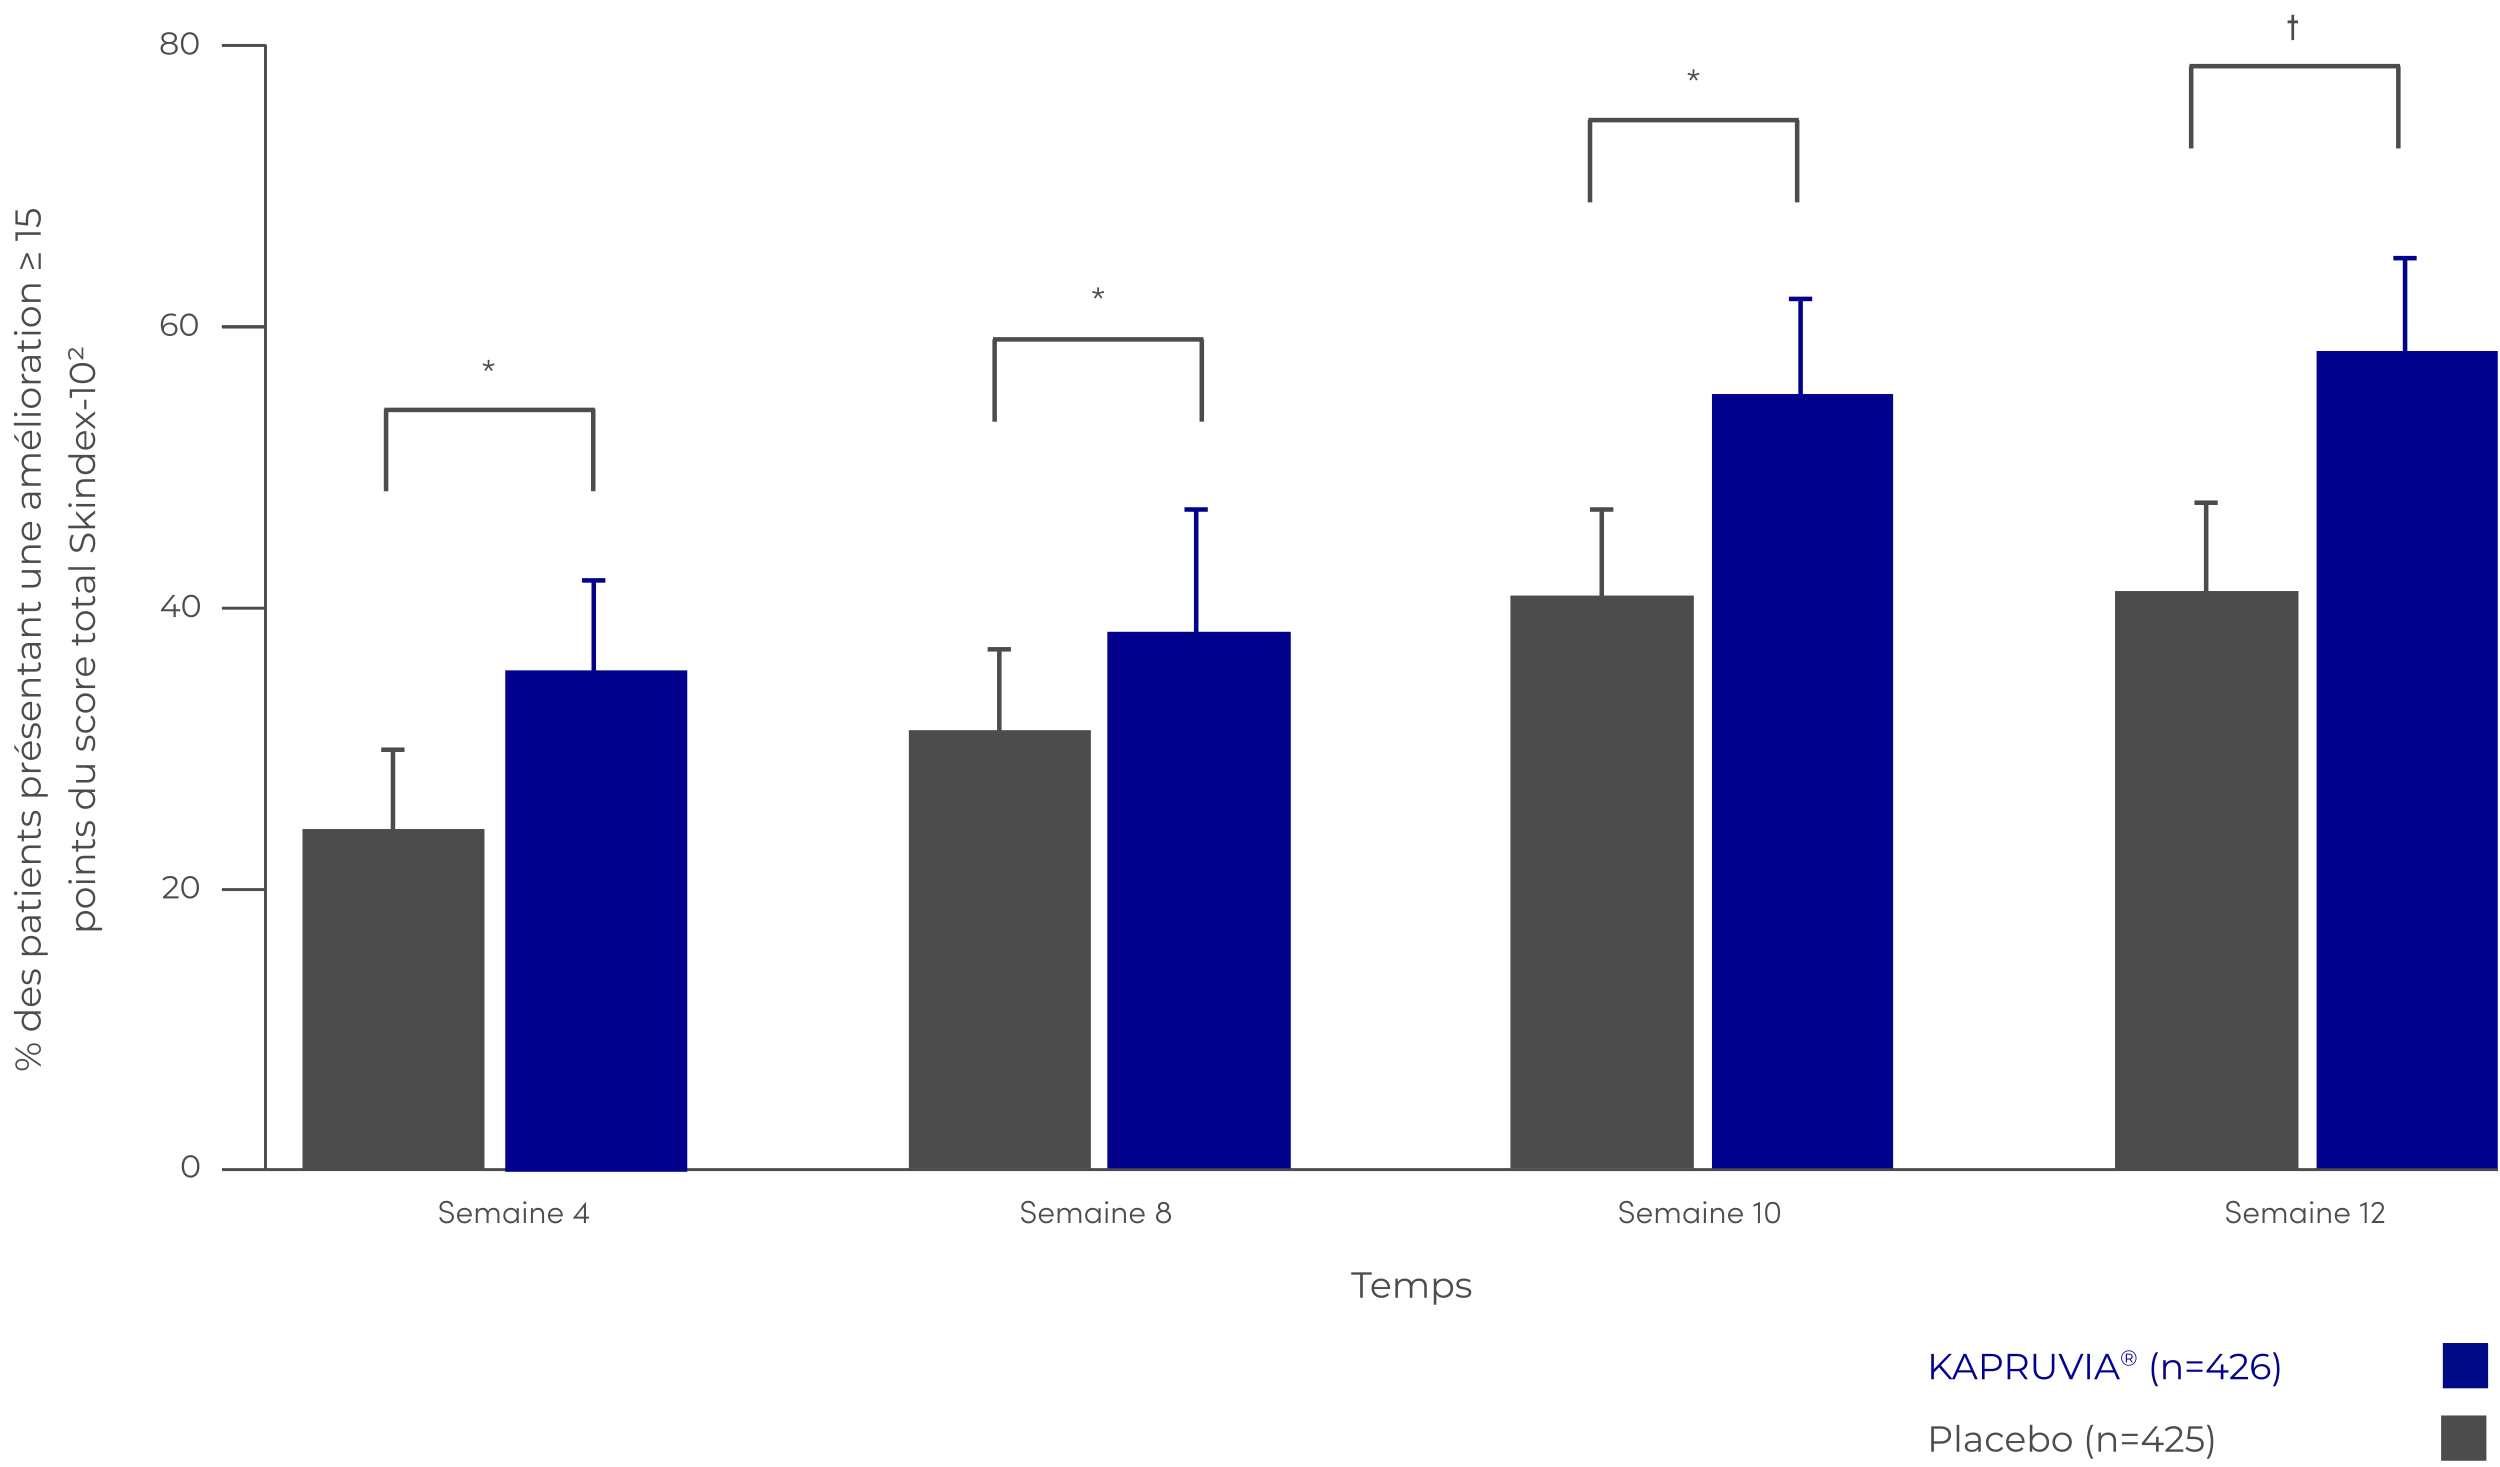 <svg width="1104" height="648" viewBox="0 0 1104 648" fill="none" xmlns="http://www.w3.org/2000/svg">
<path d="M857.016 629.872H852.824V641.072H854.008V637.536H857.016C859.864 637.536 861.592 636.096 861.592 633.712C861.592 631.312 859.864 629.872 857.016 629.872ZM856.984 636.496H854.008V630.896H856.984C859.224 630.896 860.408 631.92 860.408 633.712C860.408 635.472 859.224 636.496 856.984 636.496ZM864.068 641.072H865.204V629.2H864.068V641.072ZM871.309 632.592C869.981 632.592 868.733 633.008 867.885 633.728L868.397 634.576C869.085 633.968 870.109 633.584 871.197 633.584C872.765 633.584 873.581 634.368 873.581 635.808V636.32H870.909C868.493 636.32 867.661 637.408 867.661 638.704C867.661 640.16 868.829 641.152 870.733 641.152C872.125 641.152 873.117 640.624 873.629 639.76V641.072H874.717V635.856C874.717 633.68 873.485 632.592 871.309 632.592ZM870.909 640.256C869.565 640.256 868.781 639.648 868.781 638.672C868.781 637.808 869.309 637.168 870.941 637.168H873.581V638.544C873.133 639.648 872.189 640.256 870.909 640.256ZM881.322 641.152C882.746 641.152 883.946 640.576 884.618 639.488L883.77 638.912C883.194 639.76 882.298 640.144 881.322 640.144C879.482 640.144 878.138 638.848 878.138 636.864C878.138 634.896 879.482 633.584 881.322 633.584C882.298 633.584 883.194 633.984 883.77 634.832L884.618 634.256C883.946 633.152 882.746 632.592 881.322 632.592C878.81 632.592 876.986 634.352 876.986 636.864C876.986 639.376 878.81 641.152 881.322 641.152ZM894.053 636.864C894.053 634.336 892.341 632.592 889.973 632.592C887.605 632.592 885.861 634.368 885.861 636.864C885.861 639.36 887.653 641.152 890.277 641.152C891.605 641.152 892.773 640.672 893.525 639.776L892.885 639.04C892.245 639.776 891.333 640.144 890.309 640.144C888.469 640.144 887.125 638.976 886.997 637.216H894.037C894.037 637.088 894.053 636.96 894.053 636.864ZM889.973 633.568C891.621 633.568 892.821 634.72 892.965 636.368H886.997C887.141 634.72 888.341 633.568 889.973 633.568ZM900.701 632.592C899.357 632.592 898.205 633.168 897.501 634.256V629.2H896.365V641.072H897.453V639.408C898.141 640.544 899.309 641.152 900.701 641.152C903.101 641.152 904.893 639.408 904.893 636.864C904.893 634.32 903.101 632.592 900.701 632.592ZM900.621 640.144C898.829 640.144 897.485 638.832 897.485 636.864C897.485 634.896 898.829 633.584 900.621 633.584C902.397 633.584 903.757 634.896 903.757 636.864C903.757 638.832 902.397 640.144 900.621 640.144ZM910.649 641.152C913.113 641.152 914.921 639.36 914.921 636.864C914.921 634.368 913.113 632.592 910.649 632.592C908.185 632.592 906.361 634.368 906.361 636.864C906.361 639.36 908.185 641.152 910.649 641.152ZM910.649 640.144C908.857 640.144 907.513 638.832 907.513 636.864C907.513 634.896 908.857 633.584 910.649 633.584C912.441 633.584 913.769 634.896 913.769 636.864C913.769 638.832 912.441 640.144 910.649 640.144ZM923.364 644.176H924.452C923.188 641.984 922.628 639.536 922.628 636.688C922.628 633.84 923.188 631.392 924.452 629.2H923.364C922.18 631.104 921.508 633.744 921.508 636.688C921.508 639.632 922.18 642.24 923.364 644.176ZM930.981 632.592C929.525 632.592 928.389 633.184 927.781 634.208V632.656H926.693V641.072H927.829V636.656C927.829 634.736 928.965 633.616 930.773 633.616C932.373 633.616 933.301 634.528 933.301 636.304V641.072H934.437V636.192C934.437 633.776 933.029 632.592 930.981 632.592ZM937.058 634.096H944.017V633.152H937.058V634.096ZM937.058 637.792H944.017V636.848H937.058V637.792ZM955.493 637.104H953.253V634.512H952.133V637.104H947.269L952.997 629.872H951.717L945.781 637.296V638.128H952.101V641.072H953.253V638.128H955.493V637.104ZM957.976 640.048L961.784 636.304C963.288 634.832 963.624 633.872 963.624 632.8C963.624 630.928 962.184 629.776 959.912 629.776C958.2 629.776 956.808 630.352 955.944 631.376L956.76 632.08C957.496 631.232 958.504 630.832 959.816 630.832C961.528 630.832 962.44 631.632 962.44 632.928C962.44 633.696 962.2 634.448 960.936 635.696L956.28 640.256V641.072H964.136V640.048H957.976ZM968.526 634.464H967.086L967.47 630.896H972.59V629.872H966.462L965.886 635.488H968.27C971.118 635.488 972.014 636.384 972.014 637.824C972.014 639.184 971.006 640.112 969.102 640.112C967.662 640.112 966.382 639.568 965.662 638.816L965.102 639.728C965.966 640.608 967.502 641.168 969.118 641.168C971.854 641.168 973.182 639.68 973.182 637.776C973.182 635.792 971.902 634.464 968.526 634.464ZM975.541 644.176C976.741 642.24 977.413 639.632 977.413 636.688C977.413 633.744 976.741 631.104 975.541 629.2H974.453C975.733 631.392 976.293 633.84 976.293 636.688C976.293 639.536 975.733 641.984 974.453 644.176H975.541Z" fill="#4C4C4C"/>
<path d="M1098 625.072H1078V645.072H1098V625.072Z" fill="#4C4C4C"/>
<path d="M860.872 609.072H862.28L857.096 602.944L861.944 597.872H860.584L854.008 604.64V597.872H852.824V609.072H854.008V606.128L856.296 603.808L860.872 609.072ZM872.13 609.072H873.378L868.258 597.872H867.09L861.97 609.072H863.202L864.546 606.08H870.786L872.13 609.072ZM864.978 605.12L867.666 599.104L870.354 605.12H864.978ZM879.422 597.872H875.23V609.072H876.414V605.536H879.422C882.27 605.536 883.998 604.096 883.998 601.712C883.998 599.312 882.27 597.872 879.422 597.872ZM879.39 604.496H876.414V598.896H879.39C881.63 598.896 882.814 599.92 882.814 601.712C882.814 603.472 881.63 604.496 879.39 604.496ZM895.502 609.072L892.766 605.232C894.398 604.704 895.326 603.472 895.326 601.712C895.326 599.312 893.598 597.872 890.75 597.872H886.558V609.072H887.742V605.52H890.75C891.07 605.52 891.358 605.504 891.646 605.472L894.206 609.072H895.502ZM890.718 604.512H887.742V598.896H890.718C892.958 598.896 894.142 599.92 894.142 601.712C894.142 603.472 892.958 604.512 890.718 604.512ZM902.633 609.168C905.497 609.168 907.225 607.504 907.225 604.288V597.872H906.073V604.24C906.073 606.896 904.825 608.112 902.633 608.112C900.457 608.112 899.209 606.896 899.209 604.24V597.872H898.025V604.288C898.025 607.504 899.769 609.168 902.633 609.168ZM918.905 597.872L914.585 607.6L910.297 597.872H909.017L913.977 609.072H915.145L920.105 597.872H918.905ZM921.73 609.072H922.914V597.872H921.73V609.072ZM934.926 609.072H936.174L931.054 597.872H929.886L924.766 609.072H925.998L927.342 606.08H933.582L934.926 609.072ZM927.774 605.12L930.462 599.104L933.15 605.12H927.774ZM940.101 596.323C938.171 596.323 936.702 597.821 936.702 599.712C936.702 601.603 938.171 603.101 940.082 603.101C941.992 603.101 943.48 601.603 943.48 599.693C943.48 597.782 942.03 596.323 940.101 596.323ZM940.082 602.746C938.363 602.746 937.058 601.411 937.058 599.712C937.058 598.013 938.363 596.678 940.101 596.678C941.829 596.678 943.115 597.984 943.115 599.693C943.115 601.402 941.79 602.746 940.082 602.746ZM941.8 599.059C941.8 598.272 941.214 597.773 940.264 597.773H938.766V601.651H939.266V600.365H940.264C940.341 600.365 940.408 600.365 940.485 600.355L941.32 601.651H941.838L940.936 600.269C941.483 600.077 941.8 599.654 941.8 599.059ZM940.235 599.942H939.256V598.195H940.235C940.917 598.195 941.31 598.512 941.31 599.059C941.31 599.616 940.917 599.942 940.235 599.942ZM951.961 612.176H953.049C951.785 609.984 951.225 607.536 951.225 604.688C951.225 601.84 951.785 599.392 953.049 597.2H951.961C950.777 599.104 950.105 601.744 950.105 604.688C950.105 607.632 950.777 610.24 951.961 612.176ZM959.579 600.592C958.123 600.592 956.987 601.184 956.379 602.208V600.656H955.291V609.072H956.427V604.656C956.427 602.736 957.563 601.616 959.371 601.616C960.971 601.616 961.899 602.528 961.899 604.304V609.072H963.035V604.192C963.035 601.776 961.627 600.592 959.579 600.592ZM965.655 602.096H972.615V601.152H965.655V602.096ZM965.655 605.792H972.615V604.848H965.655V605.792ZM984.09 605.104H981.85V602.512H980.73V605.104H975.866L981.594 597.872H980.314L974.378 605.296V606.128H980.698V609.072H981.85V606.128H984.09V605.104ZM986.574 608.048L990.382 604.304C991.886 602.832 992.222 601.872 992.222 600.8C992.222 598.928 990.782 597.776 988.51 597.776C986.798 597.776 985.406 598.352 984.542 599.376L985.358 600.08C986.094 599.232 987.102 598.832 988.414 598.832C990.126 598.832 991.038 599.632 991.038 600.928C991.038 601.696 990.798 602.448 989.534 603.696L984.878 608.256V609.072H992.734V608.048H986.574ZM998.757 602.368C997.205 602.368 995.893 603.056 995.333 604.288C995.301 603.952 995.285 603.632 995.285 603.376C995.285 600.336 996.837 598.784 999.253 598.784C1000.08 598.784 1000.85 598.928 1001.43 599.312L1001.89 598.384C1001.19 597.952 1000.24 597.776 999.237 597.776C996.197 597.776 994.117 599.76 994.117 603.568C994.117 607.104 995.733 609.168 998.709 609.168C1000.88 609.168 1002.53 607.824 1002.53 605.728C1002.53 603.68 1000.98 602.368 998.757 602.368ZM998.661 608.192C996.725 608.192 995.701 607.024 995.701 605.792C995.701 604.4 996.869 603.344 998.581 603.344C1000.31 603.344 1001.4 604.288 1001.4 605.76C1001.4 607.248 1000.28 608.192 998.661 608.192ZM1004.76 612.176C1005.96 610.24 1006.63 607.632 1006.63 604.688C1006.63 601.744 1005.96 599.104 1004.76 597.2H1003.67C1004.95 599.392 1005.51 601.84 1005.51 604.688C1005.51 607.536 1004.95 609.984 1003.67 612.176H1004.76Z" fill="#02028D"/>
<path d="M1098.75 593.072H1078.75V613.072H1098.75V593.072Z" fill="#010B87"/>
<path d="M116.735 516.498H1103.15" stroke="#4C4C4C" stroke-width="1.3" stroke-miterlimit="10"/>
<path d="M97.991 392.842H117.097" stroke="#4C4C4C" stroke-width="1.3" stroke-miterlimit="10"/>
<path d="M97.991 268.584H117.097" stroke="#4C4C4C" stroke-width="1.3" stroke-miterlimit="10"/>
<path d="M97.991 144.328H117.237C117.237 144.328 117.237 23.61 117.237 20.14C117.237 18.176 117.237 119.665 117.237 157.162V516.501H98.037" stroke="#4C4C4C" stroke-width="1.3"/>
<path d="M97.991 144.326H117.097" stroke="#4C4C4C" stroke-width="1.3" stroke-miterlimit="10"/>
<path d="M97.991 20.069H117.097" stroke="#4C4C4C" stroke-width="1.3" stroke-miterlimit="10"/>
<path d="M75.068 142.43C73.71 142.43 72.562 143.032 72.072 144.11C72.044 143.816 72.03 143.536 72.03 143.312C72.03 140.652 73.388 139.294 75.502 139.294C76.23 139.294 76.902 139.42 77.406 139.756L77.812 138.944C77.196 138.566 76.37 138.412 75.488 138.412C72.828 138.412 71.008 140.148 71.008 143.48C71.008 146.574 72.422 148.38 75.026 148.38C76.93 148.38 78.372 147.204 78.372 145.37C78.372 143.578 77.014 142.43 75.068 142.43ZM74.984 147.526C73.29 147.526 72.394 146.504 72.394 145.426C72.394 144.208 73.416 143.284 74.914 143.284C76.426 143.284 77.378 144.11 77.378 145.398C77.378 146.7 76.398 147.526 74.984 147.526ZM83.445 148.38C85.713 148.38 87.365 146.518 87.365 143.396C87.365 140.274 85.713 138.412 83.445 138.412C81.177 138.412 79.54 140.274 79.54 143.396C79.54 146.518 81.177 148.38 83.445 148.38ZM83.445 147.456C81.737 147.456 80.561 146.014 80.561 143.396C80.561 140.778 81.737 139.336 83.445 139.336C85.153 139.336 86.329 140.778 86.329 143.396C86.329 146.014 85.153 147.456 83.445 147.456Z" fill="#4C4C4C"/>
<path d="M79.579 269.039H77.618V266.771H76.638V269.039H72.382L77.394 262.711H76.275L71.081 269.207V269.935H76.611V272.511H77.618V269.935H79.579V269.039ZM84.41 272.595C86.678 272.595 88.33 270.733 88.33 267.611C88.33 264.489 86.678 262.627 84.41 262.627C82.142 262.627 80.504 264.489 80.504 267.611C80.504 270.733 82.142 272.595 84.41 272.595ZM84.41 271.671C82.702 271.671 81.526 270.229 81.526 267.611C81.526 264.993 82.702 263.551 84.41 263.551C86.118 263.551 87.294 264.993 87.294 267.611C87.294 270.229 86.118 271.671 84.41 271.671Z" fill="#4C4C4C"/>
<path d="M73.463 395.832L76.795 392.556C78.111 391.268 78.405 390.428 78.405 389.49C78.405 387.852 77.145 386.844 75.157 386.844C73.659 386.844 72.441 387.348 71.685 388.244L72.399 388.86C73.043 388.118 73.925 387.768 75.073 387.768C76.571 387.768 77.369 388.468 77.369 389.602C77.369 390.274 77.159 390.932 76.053 392.024L71.979 396.014V396.728H78.853V395.832H73.463ZM83.969 396.812C86.237 396.812 87.889 394.95 87.889 391.828C87.889 388.706 86.237 386.844 83.969 386.844C81.701 386.844 80.063 388.706 80.063 391.828C80.063 394.95 81.701 396.812 83.969 396.812ZM83.969 395.888C82.261 395.888 81.085 394.446 81.085 391.828C81.085 389.21 82.261 387.768 83.969 387.768C85.677 387.768 86.853 389.21 86.853 391.828C86.853 394.446 85.677 395.888 83.969 395.888Z" fill="#4C4C4C"/>
<path d="M84.147 520.059C86.415 520.059 88.067 518.197 88.067 515.075C88.067 511.953 86.415 510.091 84.147 510.091C81.879 510.091 80.241 511.953 80.241 515.075C80.241 518.197 81.879 520.059 84.147 520.059ZM84.147 519.135C82.439 519.135 81.263 517.693 81.263 515.075C81.263 512.457 82.439 511.015 84.147 511.015C85.855 511.015 87.031 512.457 87.031 515.075C87.031 517.693 85.855 519.135 84.147 519.135Z" fill="#4C4C4C"/>
<path d="M76.574 18.944C77.582 18.552 78.142 17.81 78.142 16.788C78.142 15.192 76.756 14.198 74.684 14.198C72.612 14.198 71.254 15.192 71.254 16.788C71.254 17.81 71.8 18.552 72.794 18.944C71.576 19.35 70.904 20.176 70.904 21.352C70.904 23.088 72.332 24.166 74.684 24.166C77.022 24.166 78.492 23.088 78.492 21.352C78.492 20.19 77.806 19.35 76.574 18.944ZM72.262 16.816C72.262 15.724 73.2 15.052 74.684 15.052C76.154 15.052 77.12 15.724 77.12 16.83C77.12 17.894 76.21 18.58 74.684 18.58C73.158 18.58 72.262 17.894 72.262 16.816ZM74.684 23.312C72.948 23.312 71.926 22.556 71.926 21.338C71.926 20.134 72.948 19.378 74.684 19.378C76.42 19.378 77.456 20.134 77.456 21.338C77.456 22.556 76.42 23.312 74.684 23.312ZM83.794 24.166C86.062 24.166 87.714 22.304 87.714 19.182C87.714 16.06 86.062 14.198 83.794 14.198C81.526 14.198 79.888 16.06 79.888 19.182C79.888 22.304 81.526 24.166 83.794 24.166ZM83.794 23.242C82.086 23.242 80.91 21.8 80.91 19.182C80.91 16.564 82.086 15.122 83.794 15.122C85.502 15.122 86.678 16.564 86.678 19.182C86.678 21.8 85.502 23.242 83.794 23.242Z" fill="#4C4C4C"/>
<path d="M197.233 540.24C199.333 540.24 200.453 538.77 200.453 537.412C200.453 536.012 199.403 535.214 197.877 534.836L196.561 534.5C195.133 534.15 194.993 533.394 194.993 532.946C194.993 531.868 196.015 531.126 197.107 531.126C198.255 531.126 199.151 531.812 199.207 532.876H200.117C200.061 531.266 198.773 530.258 197.135 530.258C195.539 530.258 194.069 531.35 194.069 532.946C194.069 533.716 194.349 534.878 196.351 535.354L197.653 535.662C198.605 535.9 199.529 536.404 199.529 537.454C199.529 538.364 198.773 539.372 197.233 539.372C195.875 539.372 194.993 538.462 194.909 537.51H193.999C194.069 538.91 195.329 540.24 197.233 540.24ZM208.369 536.782C208.369 534.71 206.997 533.366 205.135 533.366C203.287 533.366 201.817 534.71 201.817 536.782C201.817 538.854 203.287 540.24 205.135 540.24C206.367 540.24 207.487 539.624 208.061 538.574L207.291 538.238C206.857 538.952 206.059 539.386 205.163 539.386C203.847 539.386 202.867 538.574 202.713 537.174H208.341C208.355 537.048 208.369 536.908 208.369 536.782ZM202.727 536.404C202.909 535.004 203.847 534.22 205.135 534.22C206.409 534.22 207.347 535.046 207.473 536.404H202.727ZM217.952 533.366C217.182 533.366 216.048 533.646 215.544 534.934C215.18 533.926 214.298 533.366 213.248 533.366C212.282 533.366 211.33 533.828 211.008 534.696V533.534H210.112V540.072H211.008V536.446C211.036 534.878 212.044 534.234 213.094 534.234C214.13 534.234 214.886 535.032 214.886 536.306V540.072H215.768V536.74C215.768 534.99 216.58 534.22 217.812 534.234C218.89 534.234 219.646 535.046 219.646 536.306V540.072H220.542V536.264C220.542 534.458 219.534 533.366 217.952 533.366ZM228.178 534.808C227.688 533.912 226.68 533.366 225.56 533.366C223.698 533.366 222.256 534.892 222.256 536.796C222.256 538.742 223.754 540.24 225.532 540.24C226.694 540.24 227.702 539.61 228.178 538.714V540.072H229.074V533.534H228.178V534.808ZM225.644 539.386C224.258 539.386 223.138 538.21 223.138 536.796C223.138 535.396 224.258 534.22 225.63 534.22C226.946 534.22 228.178 535.298 228.178 536.824C228.178 538.294 227.002 539.386 225.644 539.386ZM231.765 531.756C232.157 531.756 232.465 531.49 232.465 531.126C232.465 530.748 232.157 530.482 231.765 530.482C231.401 530.482 231.079 530.748 231.079 531.126C231.079 531.49 231.401 531.756 231.765 531.756ZM232.213 540.072V533.534H231.317V540.072H232.213ZM237.612 533.366C236.8 533.366 235.736 533.772 235.344 534.71V533.534H234.448V540.072H235.344V536.446C235.372 534.864 236.478 534.248 237.528 534.248C238.578 534.248 239.376 535.046 239.376 536.306V540.072H240.272V536.264C240.272 534.458 239.194 533.366 237.612 533.366ZM248.537 536.782C248.537 534.71 247.165 533.366 245.303 533.366C243.455 533.366 241.985 534.71 241.985 536.782C241.985 538.854 243.455 540.24 245.303 540.24C246.535 540.24 247.655 539.624 248.229 538.574L247.459 538.238C247.025 538.952 246.227 539.386 245.331 539.386C244.015 539.386 243.035 538.574 242.881 537.174H248.509C248.523 537.048 248.537 536.908 248.537 536.782ZM242.895 536.404C243.077 535.004 244.015 534.22 245.303 534.22C246.577 534.22 247.515 535.046 247.641 536.404H242.895ZM258.76 537.272V530.86H258.564L253.048 537.916V538.126H257.864V540.072H258.76V538.126H260.132V537.272H258.76ZM257.864 533.002V537.272H254.532L257.864 533.002Z" fill="#4C4C4C"/>
<path d="M454.169 540.24C456.269 540.24 457.389 538.77 457.389 537.412C457.389 536.012 456.339 535.214 454.813 534.836L453.497 534.5C452.069 534.15 451.929 533.394 451.929 532.946C451.929 531.868 452.951 531.126 454.043 531.126C455.191 531.126 456.087 531.812 456.143 532.876H457.053C456.997 531.266 455.709 530.258 454.071 530.258C452.475 530.258 451.005 531.35 451.005 532.946C451.005 533.716 451.285 534.878 453.287 535.354L454.589 535.662C455.541 535.9 456.465 536.404 456.465 537.454C456.465 538.364 455.709 539.372 454.169 539.372C452.811 539.372 451.929 538.462 451.845 537.51H450.935C451.005 538.91 452.265 540.24 454.169 540.24ZM465.305 536.782C465.305 534.71 463.933 533.366 462.071 533.366C460.223 533.366 458.753 534.71 458.753 536.782C458.753 538.854 460.223 540.24 462.071 540.24C463.303 540.24 464.423 539.624 464.997 538.574L464.227 538.238C463.793 538.952 462.995 539.386 462.099 539.386C460.783 539.386 459.803 538.574 459.649 537.174H465.277C465.291 537.048 465.305 536.908 465.305 536.782ZM459.663 536.404C459.845 535.004 460.783 534.22 462.071 534.22C463.345 534.22 464.283 535.046 464.409 536.404H459.663ZM474.889 533.366C474.119 533.366 472.985 533.646 472.481 534.934C472.117 533.926 471.235 533.366 470.185 533.366C469.219 533.366 468.267 533.828 467.945 534.696V533.534H467.049V540.072H467.945V536.446C467.973 534.878 468.981 534.234 470.031 534.234C471.067 534.234 471.823 535.032 471.823 536.306V540.072H472.705V536.74C472.705 534.99 473.517 534.22 474.749 534.234C475.827 534.234 476.583 535.046 476.583 536.306V540.072H477.479V536.264C477.479 534.458 476.471 533.366 474.889 533.366ZM485.115 534.808C484.625 533.912 483.617 533.366 482.497 533.366C480.635 533.366 479.193 534.892 479.193 536.796C479.193 538.742 480.691 540.24 482.469 540.24C483.631 540.24 484.639 539.61 485.115 538.714V540.072H486.011V533.534H485.115V534.808ZM482.581 539.386C481.195 539.386 480.075 538.21 480.075 536.796C480.075 535.396 481.195 534.22 482.567 534.22C483.883 534.22 485.115 535.298 485.115 536.824C485.115 538.294 483.939 539.386 482.581 539.386ZM488.702 531.756C489.094 531.756 489.402 531.49 489.402 531.126C489.402 530.748 489.094 530.482 488.702 530.482C488.338 530.482 488.016 530.748 488.016 531.126C488.016 531.49 488.338 531.756 488.702 531.756ZM489.15 540.072V533.534H488.254V540.072H489.15ZM494.549 533.366C493.737 533.366 492.673 533.772 492.281 534.71V533.534H491.385V540.072H492.281V536.446C492.309 534.864 493.415 534.248 494.465 534.248C495.515 534.248 496.313 535.046 496.313 536.306V540.072H497.209V536.264C497.209 534.458 496.131 533.366 494.549 533.366ZM505.473 536.782C505.473 534.71 504.101 533.366 502.239 533.366C500.391 533.366 498.921 534.71 498.921 536.782C498.921 538.854 500.391 540.24 502.239 540.24C503.471 540.24 504.591 539.624 505.165 538.574L504.395 538.238C503.961 538.952 503.163 539.386 502.267 539.386C500.951 539.386 499.971 538.574 499.817 537.174H505.445C505.459 537.048 505.473 536.908 505.473 536.782ZM499.831 536.404C500.013 535.004 500.951 534.22 502.239 534.22C503.513 534.22 504.451 535.046 504.577 536.404H499.831ZM515.263 534.724C515.921 534.374 516.341 533.758 516.341 532.946C516.341 531.7 515.305 530.748 513.821 530.748C512.337 530.748 511.315 531.7 511.315 532.946C511.315 533.758 511.735 534.374 512.379 534.724C511.217 535.13 510.489 536.152 510.489 537.356C510.489 538.994 511.889 540.24 513.821 540.24C515.739 540.24 517.153 538.994 517.153 537.342C517.153 536.152 516.397 535.13 515.263 534.724ZM513.821 531.588C514.717 531.588 515.417 532.218 515.417 533.016C515.417 533.814 514.731 534.416 513.821 534.43C512.897 534.416 512.239 533.8 512.239 533.016C512.239 532.218 512.925 531.588 513.821 531.588ZM513.821 539.386C512.463 539.386 511.427 538.462 511.427 537.286C511.427 536.11 512.463 535.214 513.821 535.186C515.151 535.186 516.215 536.11 516.215 537.3C516.215 538.448 515.207 539.386 513.821 539.386Z" fill="#4C4C4C"/>
<path d="M718.344 540.24C720.444 540.24 721.564 538.77 721.564 537.412C721.564 536.012 720.514 535.214 718.988 534.836L717.672 534.5C716.244 534.15 716.104 533.394 716.104 532.946C716.104 531.868 717.126 531.126 718.218 531.126C719.366 531.126 720.262 531.812 720.318 532.876H721.228C721.172 531.266 719.884 530.258 718.246 530.258C716.65 530.258 715.18 531.35 715.18 532.946C715.18 533.716 715.46 534.878 717.462 535.354L718.764 535.662C719.716 535.9 720.64 536.404 720.64 537.454C720.64 538.364 719.884 539.372 718.344 539.372C716.986 539.372 716.104 538.462 716.02 537.51H715.11C715.18 538.91 716.44 540.24 718.344 540.24ZM729.48 536.782C729.48 534.71 728.108 533.366 726.246 533.366C724.398 533.366 722.928 534.71 722.928 536.782C722.928 538.854 724.398 540.24 726.246 540.24C727.478 540.24 728.598 539.624 729.172 538.574L728.402 538.238C727.968 538.952 727.17 539.386 726.274 539.386C724.958 539.386 723.978 538.574 723.824 537.174H729.452C729.466 537.048 729.48 536.908 729.48 536.782ZM723.838 536.404C724.02 535.004 724.958 534.22 726.246 534.22C727.52 534.22 728.458 535.046 728.584 536.404H723.838ZM739.064 533.366C738.294 533.366 737.16 533.646 736.656 534.934C736.292 533.926 735.41 533.366 734.36 533.366C733.394 533.366 732.442 533.828 732.12 534.696V533.534H731.224V540.072H732.12V536.446C732.148 534.878 733.156 534.234 734.206 534.234C735.242 534.234 735.998 535.032 735.998 536.306V540.072H736.88V536.74C736.88 534.99 737.692 534.22 738.924 534.234C740.002 534.234 740.758 535.046 740.758 536.306V540.072H741.654V536.264C741.654 534.458 740.646 533.366 739.064 533.366ZM749.289 534.808C748.799 533.912 747.791 533.366 746.671 533.366C744.809 533.366 743.367 534.892 743.367 536.796C743.367 538.742 744.865 540.24 746.643 540.24C747.805 540.24 748.813 539.61 749.289 538.714V540.072H750.185V533.534H749.289V534.808ZM746.755 539.386C745.369 539.386 744.249 538.21 744.249 536.796C744.249 535.396 745.369 534.22 746.741 534.22C748.057 534.22 749.289 535.298 749.289 536.824C749.289 538.294 748.113 539.386 746.755 539.386ZM752.877 531.756C753.269 531.756 753.577 531.49 753.577 531.126C753.577 530.748 753.269 530.482 752.877 530.482C752.513 530.482 752.191 530.748 752.191 531.126C752.191 531.49 752.513 531.756 752.877 531.756ZM753.325 540.072V533.534H752.429V540.072H753.325ZM758.723 533.366C757.911 533.366 756.847 533.772 756.455 534.71V533.534H755.559V540.072H756.455V536.446C756.483 534.864 757.589 534.248 758.639 534.248C759.689 534.248 760.487 535.046 760.487 536.306V540.072H761.383V536.264C761.383 534.458 760.305 533.366 758.723 533.366ZM769.648 536.782C769.648 534.71 768.276 533.366 766.414 533.366C764.566 533.366 763.096 534.71 763.096 536.782C763.096 538.854 764.566 540.24 766.414 540.24C767.646 540.24 768.766 539.624 769.34 538.574L768.57 538.238C768.136 538.952 767.338 539.386 766.442 539.386C765.126 539.386 764.146 538.574 763.992 537.174H769.62C769.634 537.048 769.648 536.908 769.648 536.782ZM764.006 536.404C764.188 535.004 765.126 534.22 766.414 534.22C767.688 534.22 768.626 535.046 768.752 536.404H764.006ZM774.314 532.05V532.932L776.316 532.078V540.072H777.198V530.748H777.156L774.314 532.05ZM782.783 540.24C785.387 540.24 786.045 538.084 786.045 535.48C786.045 532.862 785.387 530.748 782.783 530.748C780.179 530.748 779.493 532.862 779.493 535.48C779.493 538.084 780.179 540.24 782.783 540.24ZM782.783 539.386C780.865 539.386 780.389 537.594 780.389 535.48C780.389 533.352 780.865 531.602 782.783 531.602C784.687 531.602 785.163 533.352 785.163 535.48C785.163 537.594 784.687 539.386 782.783 539.386Z" fill="#4C4C4C"/>
<path d="M986.274 540.24C988.374 540.24 989.494 538.77 989.494 537.412C989.494 536.012 988.444 535.214 986.918 534.836L985.602 534.5C984.174 534.15 984.034 533.394 984.034 532.946C984.034 531.868 985.056 531.126 986.148 531.126C987.296 531.126 988.192 531.812 988.248 532.876H989.158C989.102 531.266 987.814 530.258 986.176 530.258C984.58 530.258 983.11 531.35 983.11 532.946C983.11 533.716 983.39 534.878 985.392 535.354L986.694 535.662C987.646 535.9 988.57 536.404 988.57 537.454C988.57 538.364 987.814 539.372 986.274 539.372C984.916 539.372 984.034 538.462 983.95 537.51H983.04C983.11 538.91 984.37 540.24 986.274 540.24ZM997.41 536.782C997.41 534.71 996.038 533.366 994.176 533.366C992.328 533.366 990.858 534.71 990.858 536.782C990.858 538.854 992.328 540.24 994.176 540.24C995.408 540.24 996.528 539.624 997.102 538.574L996.332 538.238C995.898 538.952 995.1 539.386 994.204 539.386C992.888 539.386 991.908 538.574 991.754 537.174H997.382C997.396 537.048 997.41 536.908 997.41 536.782ZM991.768 536.404C991.95 535.004 992.888 534.22 994.176 534.22C995.45 534.22 996.388 535.046 996.514 536.404H991.768ZM1006.99 533.366C1006.22 533.366 1005.09 533.646 1004.59 534.934C1004.22 533.926 1003.34 533.366 1002.29 533.366C1001.32 533.366 1000.37 533.828 1000.05 534.696V533.534H999.153V540.072H1000.05V536.446C1000.08 534.878 1001.09 534.234 1002.14 534.234C1003.17 534.234 1003.93 535.032 1003.93 536.306V540.072H1004.81V536.74C1004.81 534.99 1005.62 534.22 1006.85 534.234C1007.93 534.234 1008.69 535.046 1008.69 536.306V540.072H1009.58V536.264C1009.58 534.458 1008.58 533.366 1006.99 533.366ZM1017.22 534.808C1016.73 533.912 1015.72 533.366 1014.6 533.366C1012.74 533.366 1011.3 534.892 1011.3 536.796C1011.3 538.742 1012.8 540.24 1014.57 540.24C1015.74 540.24 1016.74 539.61 1017.22 538.714V540.072H1018.12V533.534H1017.22V534.808ZM1014.69 539.386C1013.3 539.386 1012.18 538.21 1012.18 536.796C1012.18 535.396 1013.3 534.22 1014.67 534.22C1015.99 534.22 1017.22 535.298 1017.22 536.824C1017.22 538.294 1016.04 539.386 1014.69 539.386ZM1020.81 531.756C1021.2 531.756 1021.51 531.49 1021.51 531.126C1021.51 530.748 1021.2 530.482 1020.81 530.482C1020.44 530.482 1020.12 530.748 1020.12 531.126C1020.12 531.49 1020.44 531.756 1020.81 531.756ZM1021.25 540.072V533.534H1020.36V540.072H1021.25ZM1026.65 533.366C1025.84 533.366 1024.78 533.772 1024.39 534.71V533.534H1023.49V540.072H1024.39V536.446C1024.41 534.864 1025.52 534.248 1026.57 534.248C1027.62 534.248 1028.42 535.046 1028.42 536.306V540.072H1029.31V536.264C1029.31 534.458 1028.24 533.366 1026.65 533.366ZM1037.58 536.782C1037.58 534.71 1036.21 533.366 1034.34 533.366C1032.5 533.366 1031.03 534.71 1031.03 536.782C1031.03 538.854 1032.5 540.24 1034.34 540.24C1035.58 540.24 1036.7 539.624 1037.27 538.574L1036.5 538.238C1036.07 538.952 1035.27 539.386 1034.37 539.386C1033.06 539.386 1032.08 538.574 1031.92 537.174H1037.55C1037.56 537.048 1037.58 536.908 1037.58 536.782ZM1031.94 536.404C1032.12 535.004 1033.06 534.22 1034.34 534.22C1035.62 534.22 1036.56 535.046 1036.68 536.404H1031.94ZM1042.24 532.05V532.932L1044.25 532.078V540.072H1045.13V530.748H1045.09L1042.24 532.05ZM1051.71 535.718C1052.29 535.018 1052.74 534.136 1052.74 533.366C1052.74 531.784 1051.61 530.748 1049.97 530.748C1048.51 530.748 1047.44 531.546 1047.21 532.834L1048.01 533.03C1048.18 532.148 1048.95 531.602 1049.97 531.602C1051.08 531.602 1051.85 532.302 1051.85 533.366C1051.85 533.912 1051.45 534.64 1050.91 535.312L1047.27 539.694V540.072H1052.85V539.204H1048.78L1051.71 535.718Z" fill="#4C4C4C"/>
<path d="M18 470.992L6.8 463.344V462.4L18 470.048V470.992ZM12.8 470.128C12.8 470.629 12.677 471.072 12.432 471.456C12.176 471.84 11.819 472.139 11.36 472.352C10.901 472.555 10.368 472.656 9.76 472.656C9.152 472.656 8.619 472.555 8.16 472.352C7.701 472.139 7.349 471.84 7.104 471.456C6.848 471.072 6.72 470.629 6.72 470.128C6.72 469.627 6.848 469.189 7.104 468.816C7.349 468.432 7.701 468.133 8.16 467.92C8.619 467.707 9.152 467.6 9.76 467.6C10.368 467.6 10.901 467.707 11.36 467.92C11.819 468.133 12.176 468.432 12.432 468.816C12.677 469.189 12.8 469.627 12.8 470.128ZM12.08 470.128C12.08 469.605 11.877 469.189 11.472 468.88C11.056 468.56 10.485 468.4 9.76 468.4C9.035 468.4 8.469 468.56 8.064 468.88C7.648 469.189 7.44 469.605 7.44 470.128C7.44 470.661 7.648 471.083 8.064 471.392C8.469 471.701 9.035 471.856 9.76 471.856C10.485 471.856 11.056 471.701 11.472 471.392C11.877 471.083 12.08 470.661 12.08 470.128ZM18.08 463.264C18.08 463.755 17.957 464.192 17.712 464.576C17.456 464.96 17.099 465.259 16.64 465.472C16.181 465.685 15.648 465.792 15.04 465.792C14.432 465.792 13.899 465.685 13.44 465.472C12.981 465.259 12.629 464.96 12.384 464.576C12.128 464.192 12 463.755 12 463.264C12 462.752 12.128 462.309 12.384 461.936C12.629 461.552 12.981 461.259 13.44 461.056C13.899 460.843 14.432 460.736 15.04 460.736C15.648 460.736 16.181 460.843 16.64 461.056C17.099 461.259 17.456 461.552 17.712 461.936C17.957 462.309 18.08 462.752 18.08 463.264ZM17.36 463.264C17.36 462.741 17.157 462.325 16.752 462.016C16.336 461.696 15.765 461.536 15.04 461.536C14.315 461.536 13.749 461.696 13.344 462.016C12.928 462.325 12.72 462.741 12.72 463.264C12.72 463.787 12.928 464.208 13.344 464.528C13.749 464.837 14.315 464.992 15.04 464.992C15.765 464.992 16.336 464.837 16.752 464.528C17.157 464.208 17.36 463.787 17.36 463.264ZM18.08 450.947C18.08 451.747 17.899 452.467 17.536 453.107C17.173 453.736 16.672 454.232 16.032 454.595C15.381 454.958 14.635 455.139 13.792 455.139C12.939 455.139 12.192 454.958 11.552 454.595C10.912 454.232 10.416 453.736 10.064 453.107C9.701 452.467 9.52 451.747 9.52 450.947C9.52 450.211 9.685 449.555 10.016 448.979C10.347 448.392 10.832 447.928 11.472 447.587C12.101 447.235 12.875 447.059 13.792 447.059C14.699 447.059 15.472 447.23 16.112 447.571C16.752 447.912 17.243 448.376 17.584 448.963C17.915 449.539 18.08 450.2 18.08 450.947ZM17.072 450.867C17.072 450.27 16.939 449.736 16.672 449.267C16.395 448.787 16.011 448.414 15.52 448.147C15.019 447.87 14.443 447.731 13.792 447.731C13.131 447.731 12.555 447.87 12.064 448.147C11.573 448.414 11.195 448.787 10.928 449.267C10.651 449.736 10.512 450.27 10.512 450.867C10.512 451.454 10.651 451.982 10.928 452.451C11.195 452.92 11.573 453.294 12.064 453.571C12.555 453.848 13.131 453.987 13.792 453.987C14.443 453.987 15.019 453.848 15.52 453.571C16.011 453.294 16.395 452.92 16.672 452.451C16.939 451.982 17.072 451.454 17.072 450.867ZM18 447.699H15.472L13.776 447.587L12.08 447.747H6.128V446.611H18V447.699ZM18.08 439.879C18.08 440.754 17.899 441.522 17.536 442.183C17.163 442.845 16.656 443.362 16.016 443.735C15.365 444.109 14.624 444.295 13.792 444.295C12.96 444.295 12.224 444.119 11.584 443.767C10.944 443.405 10.443 442.914 10.08 442.295C9.707 441.666 9.52 440.962 9.52 440.183C9.52 439.394 9.701 438.695 10.064 438.087C10.416 437.469 10.917 436.983 11.568 436.631C12.208 436.279 12.949 436.103 13.792 436.103C13.845 436.103 13.904 436.109 13.968 436.119C14.021 436.119 14.08 436.119 14.144 436.119V443.431H13.296V436.727L13.632 437.175C13.024 437.175 12.485 437.309 12.016 437.575C11.536 437.831 11.163 438.183 10.896 438.631C10.629 439.079 10.496 439.597 10.496 440.183C10.496 440.759 10.629 441.277 10.896 441.735C11.163 442.194 11.536 442.551 12.016 442.807C12.496 443.063 13.045 443.191 13.664 443.191H13.84C14.48 443.191 15.045 443.053 15.536 442.775C16.016 442.487 16.395 442.093 16.672 441.591C16.939 441.079 17.072 440.498 17.072 439.847C17.072 439.335 16.981 438.861 16.8 438.423C16.619 437.975 16.341 437.591 15.968 437.271L16.704 436.631C17.152 437.005 17.493 437.474 17.728 438.039C17.963 438.594 18.08 439.207 18.08 439.879ZM18.08 431.535C18.08 432.228 17.984 432.884 17.792 433.503C17.589 434.122 17.339 434.607 17.04 434.959L16.144 434.447C16.4 434.106 16.624 433.668 16.816 433.135C16.997 432.602 17.088 432.042 17.088 431.455C17.088 430.655 16.965 430.079 16.72 429.727C16.464 429.375 16.128 429.199 15.712 429.199C15.403 429.199 15.163 429.3 14.992 429.503C14.811 429.695 14.677 429.951 14.592 430.271C14.496 430.591 14.416 430.948 14.352 431.343C14.288 431.738 14.213 432.132 14.128 432.527C14.043 432.911 13.92 433.263 13.76 433.583C13.589 433.903 13.36 434.164 13.072 434.367C12.784 434.559 12.4 434.655 11.92 434.655C11.461 434.655 11.051 434.527 10.688 434.271C10.325 434.015 10.043 433.642 9.84 433.151C9.627 432.65 9.52 432.042 9.52 431.327C9.52 430.783 9.595 430.239 9.744 429.695C9.883 429.151 10.069 428.703 10.304 428.351L11.216 428.847C10.96 429.22 10.779 429.62 10.672 430.047C10.555 430.474 10.496 430.9 10.496 431.327C10.496 432.084 10.629 432.644 10.896 433.007C11.152 433.359 11.483 433.535 11.888 433.535C12.208 433.535 12.459 433.439 12.64 433.247C12.821 433.044 12.965 432.783 13.072 432.463C13.168 432.132 13.248 431.775 13.312 431.391C13.376 430.996 13.456 430.607 13.552 430.223C13.637 429.828 13.76 429.471 13.92 429.151C14.069 428.82 14.288 428.559 14.576 428.367C14.853 428.164 15.221 428.063 15.68 428.063C16.171 428.063 16.597 428.202 16.96 428.479C17.312 428.746 17.589 429.14 17.792 429.663C17.984 430.175 18.08 430.799 18.08 431.535ZM18.08 417.455C18.08 418.18 17.915 418.836 17.584 419.423C17.243 420.01 16.757 420.479 16.128 420.831C15.488 421.172 14.709 421.343 13.792 421.343C12.875 421.343 12.101 421.172 11.472 420.831C10.832 420.49 10.347 420.026 10.016 419.439C9.685 418.852 9.52 418.191 9.52 417.455C9.52 416.655 9.701 415.94 10.064 415.311C10.416 414.671 10.917 414.17 11.568 413.807C12.208 413.444 12.949 413.263 13.792 413.263C14.645 413.263 15.392 413.444 16.032 413.807C16.672 414.17 17.173 414.671 17.536 415.311C17.899 415.94 18.08 416.655 18.08 417.455ZM21.104 421.791H9.6V420.703H12.128L13.808 420.815L15.504 420.655H21.104V421.791ZM17.072 417.535C17.072 416.938 16.939 416.404 16.672 415.935C16.395 415.466 16.011 415.092 15.52 414.815C15.019 414.538 14.443 414.399 13.792 414.399C13.141 414.399 12.571 414.538 12.08 414.815C11.589 415.092 11.205 415.466 10.928 415.935C10.651 416.404 10.512 416.938 10.512 417.535C10.512 418.132 10.651 418.671 10.928 419.151C11.205 419.62 11.589 419.994 12.08 420.271C12.571 420.538 13.141 420.671 13.792 420.671C14.443 420.671 15.019 420.538 15.52 420.271C16.011 419.994 16.395 419.62 16.672 419.151C16.939 418.671 17.072 418.132 17.072 417.535ZM18 405.73H16.144L15.84 405.778H12.736C12.021 405.778 11.472 405.981 11.088 406.386C10.704 406.781 10.512 407.373 10.512 408.162C10.512 408.706 10.603 409.223 10.784 409.714C10.965 410.205 11.205 410.621 11.504 410.962L10.656 411.474C10.293 411.047 10.016 410.535 9.824 409.938C9.621 409.341 9.52 408.711 9.52 408.05C9.52 406.962 9.792 406.125 10.336 405.538C10.869 404.941 11.685 404.642 12.784 404.642H18V405.73ZM18.08 408.626C18.08 409.255 17.979 409.805 17.776 410.274C17.563 410.733 17.275 411.085 16.912 411.33C16.539 411.575 16.112 411.698 15.632 411.698C15.195 411.698 14.8 411.597 14.448 411.394C14.085 411.181 13.797 410.839 13.584 410.37C13.36 409.89 13.248 409.25 13.248 408.45V405.554H14.096V408.418C14.096 409.229 14.24 409.794 14.528 410.114C14.816 410.423 15.173 410.578 15.6 410.578C16.08 410.578 16.464 410.391 16.752 410.018C17.04 409.645 17.184 409.122 17.184 408.45C17.184 407.81 17.04 407.261 16.752 406.802C16.453 406.333 16.027 405.991 15.472 405.778L16.256 405.522C16.811 405.735 17.253 406.109 17.584 406.642C17.915 407.165 18.08 407.826 18.08 408.626ZM18.08 398.901C18.08 399.69 17.867 400.298 17.44 400.725C17.013 401.151 16.411 401.365 15.632 401.365H7.744V400.229H15.568C16.059 400.229 16.437 400.106 16.704 399.861C16.971 399.605 17.104 399.242 17.104 398.773C17.104 398.271 16.96 397.855 16.672 397.525L17.488 397.125C17.691 397.349 17.84 397.621 17.936 397.941C18.032 398.25 18.08 398.57 18.08 398.901ZM10.544 402.869H9.6V397.669H10.544V402.869ZM18 395.057H9.6V393.921H18V395.057ZM7.744 394.481C7.744 394.715 7.664 394.913 7.504 395.073C7.344 395.233 7.152 395.313 6.928 395.313C6.704 395.313 6.517 395.233 6.368 395.073C6.208 394.913 6.128 394.715 6.128 394.481C6.128 394.246 6.203 394.049 6.352 393.889C6.501 393.729 6.688 393.649 6.912 393.649C7.147 393.649 7.344 393.729 7.504 393.889C7.664 394.038 7.744 394.235 7.744 394.481ZM18.08 387.192C18.08 388.066 17.899 388.834 17.536 389.496C17.163 390.157 16.656 390.674 16.016 391.048C15.365 391.421 14.624 391.608 13.792 391.608C12.96 391.608 12.224 391.432 11.584 391.08C10.944 390.717 10.443 390.226 10.08 389.608C9.707 388.978 9.52 388.274 9.52 387.496C9.52 386.706 9.701 386.008 10.064 385.4C10.416 384.781 10.917 384.296 11.568 383.944C12.208 383.592 12.949 383.416 13.792 383.416C13.845 383.416 13.904 383.421 13.968 383.432C14.021 383.432 14.08 383.432 14.144 383.432V390.744H13.296V384.04L13.632 384.488C13.024 384.488 12.485 384.621 12.016 384.888C11.536 385.144 11.163 385.496 10.896 385.944C10.629 386.392 10.496 386.909 10.496 387.496C10.496 388.072 10.629 388.589 10.896 389.048C11.163 389.506 11.536 389.864 12.016 390.12C12.496 390.376 13.045 390.504 13.664 390.504H13.84C14.48 390.504 15.045 390.365 15.536 390.088C16.016 389.8 16.395 389.405 16.672 388.904C16.939 388.392 17.072 387.81 17.072 387.16C17.072 386.648 16.981 386.173 16.8 385.736C16.619 385.288 16.341 384.904 15.968 384.584L16.704 383.944C17.152 384.317 17.493 384.786 17.728 385.352C17.963 385.906 18.08 386.52 18.08 387.192ZM9.52 376.815C9.52 376.133 9.653 375.535 9.92 375.023C10.176 374.501 10.571 374.095 11.104 373.807C11.637 373.509 12.309 373.359 13.12 373.359H18V374.495H13.232C12.347 374.495 11.68 374.719 11.232 375.167C10.773 375.605 10.544 376.223 10.544 377.023C10.544 377.621 10.667 378.143 10.912 378.591C11.147 379.029 11.493 379.37 11.952 379.615C12.4 379.85 12.944 379.967 13.584 379.967H18V381.103H9.6V380.015H11.904L11.472 380.191C10.864 379.925 10.389 379.498 10.048 378.911C9.696 378.325 9.52 377.626 9.52 376.815ZM18.08 367.635C18.08 368.424 17.867 369.032 17.44 369.459C17.013 369.886 16.411 370.099 15.632 370.099H7.744L7.744 368.963H15.568C16.059 368.963 16.437 368.84 16.704 368.595C16.971 368.339 17.104 367.976 17.104 367.507C17.104 367.006 16.96 366.59 16.672 366.259L17.488 365.859C17.691 366.083 17.84 366.355 17.936 366.675C18.032 366.984 18.08 367.304 18.08 367.635ZM10.544 371.603H9.6V366.403H10.544V371.603ZM18.08 361.535C18.08 362.228 17.984 362.884 17.792 363.503C17.589 364.122 17.339 364.607 17.04 364.959L16.144 364.447C16.4 364.106 16.624 363.668 16.816 363.135C16.997 362.602 17.088 362.042 17.088 361.455C17.088 360.655 16.965 360.079 16.72 359.727C16.464 359.375 16.128 359.199 15.712 359.199C15.403 359.199 15.163 359.3 14.992 359.503C14.811 359.695 14.677 359.951 14.592 360.271C14.496 360.591 14.416 360.948 14.352 361.343C14.288 361.738 14.213 362.132 14.128 362.527C14.043 362.911 13.92 363.263 13.76 363.583C13.589 363.903 13.36 364.164 13.072 364.367C12.784 364.559 12.4 364.655 11.92 364.655C11.461 364.655 11.051 364.527 10.688 364.271C10.325 364.015 10.043 363.642 9.84 363.151C9.627 362.65 9.52 362.042 9.52 361.327C9.52 360.783 9.595 360.239 9.744 359.695C9.883 359.151 10.069 358.703 10.304 358.351L11.216 358.847C10.96 359.22 10.779 359.62 10.672 360.047C10.555 360.474 10.496 360.9 10.496 361.327C10.496 362.084 10.629 362.644 10.896 363.007C11.152 363.359 11.483 363.535 11.888 363.535C12.208 363.535 12.459 363.439 12.64 363.247C12.821 363.044 12.965 362.783 13.072 362.463C13.168 362.132 13.248 361.775 13.312 361.391C13.376 360.996 13.456 360.607 13.552 360.223C13.637 359.828 13.76 359.471 13.92 359.151C14.069 358.82 14.288 358.559 14.576 358.367C14.853 358.164 15.221 358.063 15.68 358.063C16.171 358.063 16.597 358.202 16.96 358.479C17.312 358.746 17.589 359.14 17.792 359.663C17.984 360.175 18.08 360.799 18.08 361.535ZM18.08 347.455C18.08 348.18 17.915 348.836 17.584 349.423C17.243 350.01 16.757 350.479 16.128 350.831C15.488 351.172 14.709 351.343 13.792 351.343C12.875 351.343 12.101 351.172 11.472 350.831C10.832 350.49 10.347 350.026 10.016 349.439C9.685 348.852 9.52 348.191 9.52 347.455C9.52 346.655 9.701 345.94 10.064 345.311C10.416 344.671 10.917 344.17 11.568 343.807C12.208 343.444 12.949 343.263 13.792 343.263C14.645 343.263 15.392 343.444 16.032 343.807C16.672 344.17 17.173 344.671 17.536 345.311C17.899 345.94 18.08 346.655 18.08 347.455ZM21.104 351.791H9.6V350.703H12.128L13.808 350.815L15.504 350.655H21.104V351.791ZM17.072 347.535C17.072 346.938 16.939 346.404 16.672 345.935C16.395 345.466 16.011 345.092 15.52 344.815C15.019 344.538 14.443 344.399 13.792 344.399C13.141 344.399 12.571 344.538 12.08 344.815C11.589 345.092 11.205 345.466 10.928 345.935C10.651 346.404 10.512 346.938 10.512 347.535C10.512 348.132 10.651 348.671 10.928 349.151C11.205 349.62 11.589 349.994 12.08 350.271C12.571 350.538 13.141 350.671 13.792 350.671C14.443 350.671 15.019 350.538 15.52 350.271C16.011 349.994 16.395 349.62 16.672 349.151C16.939 348.671 17.072 348.132 17.072 347.535ZM18 340.947H9.6V339.859H11.888L11.488 339.971C10.848 339.737 10.363 339.342 10.032 338.787C9.691 338.233 9.52 337.545 9.52 336.723H10.624C10.624 336.766 10.624 336.809 10.624 336.851C10.613 336.894 10.608 336.937 10.608 336.979C10.608 337.865 10.88 338.558 11.424 339.059C11.957 339.561 12.72 339.811 13.712 339.811H18V340.947ZM18.08 331.16C18.08 332.035 17.899 332.803 17.536 333.464C17.163 334.126 16.656 334.643 16.016 335.016C15.365 335.39 14.624 335.576 13.792 335.576C12.96 335.576 12.224 335.4 11.584 335.048C10.944 334.686 10.443 334.195 10.08 333.576C9.707 332.947 9.52 332.243 9.52 331.464C9.52 330.675 9.701 329.976 10.064 329.368C10.416 328.75 10.917 328.264 11.568 327.912C12.208 327.56 12.949 327.384 13.792 327.384C13.845 327.384 13.904 327.39 13.968 327.4C14.021 327.4 14.08 327.4 14.144 327.4V334.712H13.296V328.008L13.632 328.456C13.024 328.456 12.485 328.59 12.016 328.856C11.536 329.112 11.163 329.464 10.896 329.912C10.629 330.36 10.496 330.878 10.496 331.464C10.496 332.04 10.629 332.558 10.896 333.016C11.163 333.475 11.536 333.832 12.016 334.088C12.496 334.344 13.045 334.472 13.664 334.472H13.84C14.48 334.472 15.045 334.334 15.536 334.056C16.016 333.768 16.395 333.374 16.672 332.872C16.939 332.36 17.072 331.779 17.072 331.128C17.072 330.616 16.981 330.142 16.8 329.704C16.619 329.256 16.341 328.872 15.968 328.552L16.704 327.912C17.152 328.286 17.493 328.755 17.728 329.32C17.963 329.875 18.08 330.488 18.08 331.16ZM8.288 332.52L6.304 330.328V328.808L8.288 331.4V332.52ZM18.08 322.816C18.08 323.51 17.984 324.166 17.792 324.784C17.589 325.403 17.339 325.888 17.04 326.24L16.144 325.728C16.4 325.387 16.624 324.95 16.816 324.416C16.997 323.883 17.088 323.323 17.088 322.736C17.088 321.936 16.965 321.36 16.72 321.008C16.464 320.656 16.128 320.48 15.712 320.48C15.403 320.48 15.163 320.582 14.992 320.784C14.811 320.976 14.677 321.232 14.592 321.552C14.496 321.872 14.416 322.23 14.352 322.624C14.288 323.019 14.213 323.414 14.128 323.808C14.043 324.192 13.92 324.544 13.76 324.864C13.589 325.184 13.36 325.446 13.072 325.648C12.784 325.84 12.4 325.936 11.92 325.936C11.461 325.936 11.051 325.808 10.688 325.552C10.325 325.296 10.043 324.923 9.84 324.432C9.627 323.931 9.52 323.323 9.52 322.608C9.52 322.064 9.595 321.52 9.744 320.976C9.883 320.432 10.069 319.984 10.304 319.632L11.216 320.128C10.96 320.502 10.779 320.902 10.672 321.328C10.555 321.755 10.496 322.182 10.496 322.608C10.496 323.366 10.629 323.926 10.896 324.288C11.152 324.64 11.483 324.816 11.888 324.816C12.208 324.816 12.459 324.72 12.64 324.528C12.821 324.326 12.965 324.064 13.072 323.744C13.168 323.414 13.248 323.056 13.312 322.672C13.376 322.278 13.456 321.888 13.552 321.504C13.637 321.11 13.76 320.752 13.92 320.432C14.069 320.102 14.288 319.84 14.576 319.648C14.853 319.446 15.221 319.344 15.68 319.344C16.171 319.344 16.597 319.483 16.96 319.76C17.312 320.027 17.589 320.422 17.792 320.944C17.984 321.456 18.08 322.08 18.08 322.816ZM18.08 313.692C18.08 314.566 17.899 315.334 17.536 315.996C17.163 316.657 16.656 317.174 16.016 317.548C15.365 317.921 14.624 318.108 13.792 318.108C12.96 318.108 12.224 317.932 11.584 317.58C10.944 317.217 10.443 316.726 10.08 316.108C9.707 315.478 9.52 314.774 9.52 313.996C9.52 313.206 9.701 312.508 10.064 311.9C10.416 311.281 10.917 310.796 11.568 310.444C12.208 310.092 12.949 309.916 13.792 309.916C13.845 309.916 13.904 309.921 13.968 309.932C14.021 309.932 14.08 309.932 14.144 309.932V317.244H13.296V310.54L13.632 310.988C13.024 310.988 12.485 311.121 12.016 311.388C11.536 311.644 11.163 311.996 10.896 312.444C10.629 312.892 10.496 313.409 10.496 313.996C10.496 314.572 10.629 315.089 10.896 315.548C11.163 316.006 11.536 316.364 12.016 316.62C12.496 316.876 13.045 317.004 13.664 317.004H13.84C14.48 317.004 15.045 316.865 15.536 316.588C16.016 316.3 16.395 315.905 16.672 315.404C16.939 314.892 17.072 314.31 17.072 313.66C17.072 313.148 16.981 312.673 16.8 312.236C16.619 311.788 16.341 311.404 15.968 311.084L16.704 310.444C17.152 310.817 17.493 311.286 17.728 311.852C17.963 312.406 18.08 313.02 18.08 313.692ZM9.52 303.315C9.52 302.633 9.653 302.035 9.92 301.523C10.176 301.001 10.571 300.595 11.104 300.307C11.637 300.009 12.309 299.859 13.12 299.859H18V300.995H13.232C12.347 300.995 11.68 301.219 11.232 301.667C10.773 302.105 10.544 302.723 10.544 303.523C10.544 304.121 10.667 304.643 10.912 305.091C11.147 305.529 11.493 305.87 11.952 306.115C12.4 306.35 12.944 306.467 13.584 306.467H18V307.603H9.6V306.515H11.904L11.472 306.691C10.864 306.425 10.389 305.998 10.048 305.411C9.696 304.825 9.52 304.126 9.52 303.315ZM18.08 294.135C18.08 294.924 17.867 295.532 17.44 295.959C17.013 296.386 16.411 296.599 15.632 296.599H7.744V295.463H15.568C16.059 295.463 16.437 295.34 16.704 295.095C16.971 294.839 17.104 294.476 17.104 294.007C17.104 293.506 16.96 293.09 16.672 292.759L17.488 292.359C17.691 292.583 17.84 292.855 17.936 293.175C18.032 293.484 18.08 293.804 18.08 294.135ZM10.544 298.103H9.6V292.903H10.544V298.103ZM18 285.027H16.144L15.84 285.075H12.736C12.021 285.075 11.472 285.278 11.088 285.683C10.704 286.078 10.512 286.67 10.512 287.459C10.512 288.003 10.603 288.52 10.784 289.011C10.965 289.502 11.205 289.918 11.504 290.259L10.656 290.771C10.293 290.344 10.016 289.832 9.824 289.235C9.621 288.638 9.52 288.008 9.52 287.347C9.52 286.259 9.792 285.422 10.336 284.835C10.869 284.238 11.685 283.939 12.784 283.939H18V285.027ZM18.08 287.923C18.08 288.552 17.979 289.102 17.776 289.571C17.563 290.03 17.275 290.382 16.912 290.627C16.539 290.872 16.112 290.995 15.632 290.995C15.195 290.995 14.8 290.894 14.448 290.691C14.085 290.478 13.797 290.136 13.584 289.667C13.36 289.187 13.248 288.547 13.248 287.747V284.851H14.096V287.715C14.096 288.526 14.24 289.091 14.528 289.411C14.816 289.72 15.173 289.875 15.6 289.875C16.08 289.875 16.464 289.688 16.752 289.315C17.04 288.942 17.184 288.419 17.184 287.747C17.184 287.107 17.04 286.558 16.752 286.099C16.453 285.63 16.027 285.288 15.472 285.075L16.256 284.819C16.811 285.032 17.253 285.406 17.584 285.939C17.915 286.462 18.08 287.123 18.08 287.923ZM9.52 276.565C9.52 275.883 9.653 275.285 9.92 274.773C10.176 274.251 10.571 273.845 11.104 273.557C11.637 273.259 12.309 273.109 13.12 273.109H18V274.245H13.232C12.347 274.245 11.68 274.469 11.232 274.917C10.773 275.355 10.544 275.973 10.544 276.773C10.544 277.371 10.667 277.893 10.912 278.341C11.147 278.779 11.493 279.12 11.952 279.365C12.4 279.6 12.944 279.717 13.584 279.717H18V280.853H9.6V279.765H11.904L11.472 279.941C10.864 279.675 10.389 279.248 10.048 278.661C9.696 278.075 9.52 277.376 9.52 276.565ZM18.08 267.385C18.08 268.174 17.867 268.782 17.44 269.209C17.013 269.636 16.411 269.849 15.632 269.849H7.744V268.713H15.568C16.059 268.713 16.437 268.59 16.704 268.345C16.971 268.089 17.104 267.726 17.104 267.257C17.104 266.756 16.96 266.34 16.672 266.009L17.488 265.609C17.691 265.833 17.84 266.105 17.936 266.425C18.032 266.734 18.08 267.054 18.08 267.385ZM10.544 271.353H9.6V266.153H10.544V271.353ZM18.08 255.881C18.08 256.596 17.947 257.22 17.68 257.753C17.413 258.287 17.013 258.703 16.48 259.001C15.947 259.289 15.28 259.433 14.48 259.433H9.6V258.297H14.352C15.248 258.297 15.925 258.079 16.384 257.641C16.832 257.193 17.056 256.569 17.056 255.769C17.056 255.183 16.939 254.676 16.704 254.249C16.459 253.812 16.107 253.481 15.648 253.257C15.189 253.023 14.64 252.905 14 252.905H9.6V251.769H18V252.858H15.696L16.112 252.681C16.731 252.948 17.216 253.364 17.568 253.929C17.909 254.484 18.08 255.135 18.08 255.881ZM9.52 244.315C9.52 243.633 9.653 243.035 9.92 242.523C10.176 242.001 10.571 241.595 11.104 241.307C11.637 241.009 12.309 240.859 13.12 240.859H18V241.995H13.232C12.347 241.995 11.68 242.219 11.232 242.667C10.773 243.105 10.544 243.723 10.544 244.523C10.544 245.121 10.667 245.643 10.912 246.091C11.147 246.529 11.493 246.87 11.952 247.115C12.4 247.35 12.944 247.467 13.584 247.467H18V248.603H9.6V247.515H11.904L11.472 247.691C10.864 247.425 10.389 246.998 10.048 246.411C9.696 245.825 9.52 245.126 9.52 244.315ZM18.08 234.223C18.08 235.098 17.899 235.866 17.536 236.527C17.163 237.188 16.656 237.706 16.016 238.079C15.365 238.452 14.624 238.639 13.792 238.639C12.96 238.639 12.224 238.463 11.584 238.111C10.944 237.748 10.443 237.258 10.08 236.639C9.707 236.01 9.52 235.306 9.52 234.527C9.52 233.738 9.701 233.039 10.064 232.431C10.416 231.812 10.917 231.327 11.568 230.975C12.208 230.623 12.949 230.447 13.792 230.447C13.845 230.447 13.904 230.452 13.968 230.463C14.021 230.463 14.08 230.463 14.144 230.463L14.144 237.775H13.296L13.296 231.071L13.632 231.519C13.024 231.519 12.485 231.652 12.016 231.919C11.536 232.175 11.163 232.527 10.896 232.975C10.629 233.423 10.496 233.94 10.496 234.527C10.496 235.103 10.629 235.62 10.896 236.079C11.163 236.538 11.536 236.895 12.016 237.151C12.496 237.407 13.045 237.535 13.664 237.535H13.84C14.48 237.535 15.045 237.396 15.536 237.119C16.016 236.831 16.395 236.436 16.672 235.935C16.939 235.423 17.072 234.842 17.072 234.191C17.072 233.679 16.981 233.204 16.8 232.767C16.619 232.319 16.341 231.935 15.968 231.615L16.704 230.975C17.152 231.348 17.493 231.818 17.728 232.383C17.963 232.938 18.08 233.551 18.08 234.223ZM18 218.683H16.144L15.84 218.731H12.736C12.021 218.731 11.472 218.934 11.088 219.339C10.704 219.734 10.512 220.326 10.512 221.115C10.512 221.659 10.603 222.177 10.784 222.667C10.965 223.158 11.205 223.574 11.504 223.915L10.656 224.427C10.293 224.001 10.016 223.489 9.824 222.891C9.621 222.294 9.52 221.665 9.52 221.003C9.52 219.915 9.792 219.078 10.336 218.491C10.869 217.894 11.685 217.595 12.784 217.595H18V218.683ZM18.08 221.579C18.08 222.209 17.979 222.758 17.776 223.227C17.563 223.686 17.275 224.038 16.912 224.283C16.539 224.529 16.112 224.651 15.632 224.651C15.195 224.651 14.8 224.55 14.448 224.347C14.085 224.134 13.797 223.793 13.584 223.323C13.36 222.843 13.248 222.203 13.248 221.403V218.507H14.096V221.371C14.096 222.182 14.24 222.747 14.528 223.067C14.816 223.377 15.173 223.531 15.6 223.531C16.08 223.531 16.464 223.345 16.752 222.971C17.04 222.598 17.184 222.075 17.184 221.403C17.184 220.763 17.04 220.214 16.752 219.755C16.453 219.286 16.027 218.945 15.472 218.731L16.256 218.475C16.811 218.689 17.253 219.062 17.584 219.595C17.915 220.118 18.08 220.779 18.08 221.579ZM9.52 204.014C9.52 203.331 9.653 202.739 9.92 202.238C10.176 201.726 10.571 201.331 11.104 201.054C11.637 200.766 12.309 200.622 13.12 200.622H18V201.758H13.232C12.347 201.758 11.68 201.971 11.232 202.398C10.773 202.814 10.544 203.406 10.544 204.174C10.544 204.75 10.667 205.251 10.912 205.678C11.147 206.094 11.493 206.419 11.952 206.654C12.4 206.878 12.944 206.99 13.584 206.99H18V208.126H13.232C12.347 208.126 11.68 208.339 11.232 208.766C10.773 209.192 10.544 209.79 10.544 210.558C10.544 211.123 10.667 211.619 10.912 212.046C11.147 212.472 11.493 212.803 11.952 213.038C12.4 213.262 12.944 213.374 13.584 213.374H18V214.51H9.6V213.422H11.872L11.472 213.598C10.864 213.342 10.389 212.931 10.048 212.366C9.696 211.79 9.52 211.112 9.52 210.334C9.52 209.512 9.728 208.814 10.144 208.238C10.549 207.662 11.163 207.288 11.984 207.118L11.808 207.566C11.125 207.32 10.576 206.888 10.16 206.27C9.733 205.64 9.52 204.888 9.52 204.014ZM18.08 193.973C18.08 194.848 17.899 195.616 17.536 196.277C17.163 196.938 16.656 197.456 16.016 197.829C15.365 198.202 14.624 198.389 13.792 198.389C12.96 198.389 12.224 198.213 11.584 197.861C10.944 197.498 10.443 197.008 10.08 196.389C9.707 195.76 9.52 195.056 9.52 194.277C9.52 193.488 9.701 192.789 10.064 192.181C10.416 191.562 10.917 191.077 11.568 190.725C12.208 190.373 12.949 190.197 13.792 190.197C13.845 190.197 13.904 190.202 13.968 190.213C14.021 190.213 14.08 190.213 14.144 190.213V197.525H13.296V190.821L13.632 191.269C13.024 191.269 12.485 191.402 12.016 191.669C11.536 191.925 11.163 192.277 10.896 192.725C10.629 193.173 10.496 193.69 10.496 194.277C10.496 194.853 10.629 195.37 10.896 195.829C11.163 196.288 11.536 196.645 12.016 196.901C12.496 197.157 13.045 197.285 13.664 197.285H13.84C14.48 197.285 15.045 197.146 15.536 196.869C16.016 196.581 16.395 196.186 16.672 195.685C16.939 195.173 17.072 194.592 17.072 193.941C17.072 193.429 16.981 192.954 16.8 192.517C16.619 192.069 16.341 191.685 15.968 191.365L16.704 190.725C17.152 191.098 17.493 191.568 17.728 192.133C17.963 192.688 18.08 193.301 18.08 193.973ZM8.288 195.333L6.304 193.141V191.621L8.288 194.213V195.333ZM18 187.885H6.128V186.749H18V187.885ZM18 183.588H9.6V182.452H18V183.588ZM7.744 183.012C7.744 183.247 7.664 183.444 7.504 183.604C7.344 183.764 7.152 183.844 6.928 183.844C6.704 183.844 6.517 183.764 6.368 183.604C6.208 183.444 6.128 183.247 6.128 183.012C6.128 182.777 6.203 182.58 6.352 182.42C6.501 182.26 6.688 182.18 6.912 182.18C7.147 182.18 7.344 182.26 7.504 182.42C7.664 182.569 7.744 182.767 7.744 183.012ZM18.08 175.867C18.08 176.678 17.899 177.408 17.536 178.059C17.163 178.699 16.656 179.206 16.016 179.579C15.365 179.952 14.624 180.139 13.792 180.139C12.949 180.139 12.208 179.952 11.568 179.579C10.928 179.206 10.427 178.699 10.064 178.059C9.701 177.419 9.52 176.688 9.52 175.867C9.52 175.035 9.701 174.299 10.064 173.659C10.427 173.008 10.928 172.502 11.568 172.139C12.208 171.766 12.949 171.579 13.792 171.579C14.624 171.579 15.365 171.766 16.016 172.139C16.656 172.502 17.163 173.008 17.536 173.659C17.899 174.31 18.08 175.046 18.08 175.867ZM17.072 175.867C17.072 175.259 16.939 174.72 16.672 174.251C16.395 173.782 16.011 173.414 15.52 173.147C15.019 172.87 14.443 172.731 13.792 172.731C13.131 172.731 12.555 172.87 12.064 173.147C11.573 173.414 11.195 173.782 10.928 174.251C10.651 174.72 10.512 175.254 10.512 175.851C10.512 176.448 10.651 176.982 10.928 177.451C11.195 177.92 11.573 178.294 12.064 178.571C12.555 178.848 13.131 178.987 13.792 178.987C14.443 178.987 15.019 178.848 15.52 178.571C16.011 178.294 16.395 177.92 16.672 177.451C16.939 176.982 17.072 176.454 17.072 175.867ZM18 169.26H9.6V168.172H11.888L11.488 168.284C10.848 168.049 10.363 167.654 10.032 167.1C9.691 166.545 9.52 165.857 9.52 165.036H10.624C10.624 165.078 10.624 165.121 10.624 165.164C10.613 165.206 10.608 165.249 10.608 165.292C10.608 166.177 10.88 166.87 11.424 167.372C11.957 167.873 12.72 168.124 13.712 168.124H18V169.26ZM18 158.324H16.144L15.84 158.372H12.736C12.021 158.372 11.472 158.575 11.088 158.98C10.704 159.375 10.512 159.967 10.512 160.756C10.512 161.3 10.603 161.817 10.784 162.308C10.965 162.799 11.205 163.215 11.504 163.556L10.656 164.068C10.293 163.641 10.016 163.129 9.824 162.532C9.621 161.935 9.52 161.305 9.52 160.644C9.52 159.556 9.792 158.719 10.336 158.132C10.869 157.535 11.685 157.236 12.784 157.236H18V158.324ZM18.08 161.22C18.08 161.849 17.979 162.399 17.776 162.868C17.563 163.327 17.275 163.679 16.912 163.924C16.539 164.169 16.112 164.292 15.632 164.292C15.195 164.292 14.8 164.191 14.448 163.988C14.085 163.775 13.797 163.433 13.584 162.964C13.36 162.484 13.248 161.844 13.248 161.044V158.148H14.096V161.012C14.096 161.823 14.24 162.388 14.528 162.708C14.816 163.017 15.173 163.172 15.6 163.172C16.08 163.172 16.464 162.985 16.752 162.612C17.04 162.239 17.184 161.716 17.184 161.044C17.184 160.404 17.04 159.855 16.752 159.396C16.453 158.927 16.027 158.585 15.472 158.372L16.256 158.116C16.811 158.329 17.253 158.703 17.584 159.236C17.915 159.759 18.08 160.42 18.08 161.22ZM18.08 151.494C18.08 152.284 17.867 152.892 17.44 153.318C17.013 153.745 16.411 153.958 15.632 153.958H7.744V152.822H15.568C16.059 152.822 16.437 152.7 16.704 152.454C16.971 152.198 17.104 151.836 17.104 151.366C17.104 150.865 16.96 150.449 16.672 150.118L17.488 149.718C17.691 149.942 17.84 150.214 17.936 150.534C18.032 150.844 18.08 151.164 18.08 151.494ZM10.544 155.462H9.6V150.262H10.544V155.462ZM18 147.65H9.6V146.514H18V147.65ZM7.744 147.074C7.744 147.309 7.664 147.506 7.504 147.666C7.344 147.826 7.152 147.906 6.928 147.906C6.704 147.906 6.517 147.826 6.368 147.666C6.208 147.506 6.128 147.309 6.128 147.074C6.128 146.84 6.203 146.642 6.352 146.482C6.501 146.322 6.688 146.242 6.912 146.242C7.147 146.242 7.344 146.322 7.504 146.482C7.664 146.632 7.744 146.829 7.744 147.074ZM18.08 139.929C18.08 140.74 17.899 141.471 17.536 142.121C17.163 142.761 16.656 143.268 16.016 143.641C15.365 144.015 14.624 144.201 13.792 144.201C12.949 144.201 12.208 144.015 11.568 143.641C10.928 143.268 10.427 142.761 10.064 142.121C9.701 141.481 9.52 140.751 9.52 139.929C9.52 139.097 9.701 138.361 10.064 137.721C10.427 137.071 10.928 136.564 11.568 136.201C12.208 135.828 12.949 135.641 13.792 135.641C14.624 135.641 15.365 135.828 16.016 136.201C16.656 136.564 17.163 137.071 17.536 137.721C17.899 138.372 18.08 139.108 18.08 139.929ZM17.072 139.929C17.072 139.321 16.939 138.783 16.672 138.313C16.395 137.844 16.011 137.476 15.52 137.209C15.019 136.932 14.443 136.793 13.792 136.793C13.131 136.793 12.555 136.932 12.064 137.209C11.573 137.476 11.195 137.844 10.928 138.313C10.651 138.783 10.512 139.316 10.512 139.913C10.512 140.511 10.651 141.044 10.928 141.513C11.195 141.983 11.573 142.356 12.064 142.633C12.555 142.911 13.131 143.049 13.792 143.049C14.443 143.049 15.019 142.911 15.52 142.633C16.011 142.356 16.395 141.983 16.672 141.513C16.939 141.044 17.072 140.516 17.072 139.929ZM9.52 129.034C9.52 128.352 9.653 127.754 9.92 127.242C10.176 126.72 10.571 126.314 11.104 126.026C11.637 125.728 12.309 125.578 13.12 125.578H18V126.714H13.232C12.347 126.714 11.68 126.938 11.232 127.386C10.773 127.824 10.544 128.442 10.544 129.242C10.544 129.84 10.667 130.362 10.912 130.81C11.147 131.248 11.493 131.589 11.952 131.834C12.4 132.069 12.944 132.186 13.584 132.186H18V133.322H9.6V132.234H11.904L11.472 132.41C10.864 132.144 10.389 131.717 10.048 131.13C9.696 130.544 9.52 129.845 9.52 129.034ZM15.2 118.786H14.192L11.648 112.226H12.272L9.728 118.786H8.72L11.456 111.826H12.464L15.2 118.786ZM18 111.826V118.786H17.056V111.826H18ZM18 103.732H7.28L7.824 103.22V106.372H6.8V102.58H18V103.732ZM18.096 96.366C18.096 97.166 17.968 97.929 17.712 98.654C17.445 99.38 17.093 99.956 16.656 100.382L15.744 99.822C16.117 99.47 16.427 98.99 16.672 98.382C16.917 97.764 17.04 97.097 17.04 96.382C17.04 95.433 16.832 94.713 16.416 94.222C15.989 93.721 15.435 93.47 14.752 93.47C14.272 93.47 13.861 93.588 13.52 93.822C13.168 94.046 12.896 94.43 12.704 94.974C12.512 95.518 12.416 96.265 12.416 97.214V99.598L6.8 99.022L6.8 92.894H7.824L7.824 98.558L7.264 97.966L11.968 98.462L11.392 99.054V96.958C11.392 95.828 11.531 94.921 11.808 94.238C12.085 93.556 12.475 93.065 12.976 92.766C13.467 92.457 14.043 92.302 14.704 92.302C15.333 92.302 15.909 92.452 16.432 92.75C16.944 93.049 17.349 93.497 17.648 94.094C17.947 94.692 18.096 95.449 18.096 96.366ZM42.08 406.486C42.08 407.212 41.915 407.868 41.584 408.454C41.243 409.041 40.757 409.51 40.128 409.862C39.488 410.204 38.709 410.374 37.792 410.374C36.875 410.374 36.101 410.204 35.472 409.862C34.832 409.521 34.347 409.057 34.016 408.47C33.685 407.884 33.52 407.222 33.52 406.486C33.52 405.686 33.701 404.972 34.064 404.342C34.416 403.702 34.917 403.201 35.568 402.838C36.208 402.476 36.949 402.294 37.792 402.294C38.645 402.294 39.392 402.476 40.032 402.838C40.672 403.201 41.173 403.702 41.536 404.342C41.899 404.972 42.08 405.686 42.08 406.486ZM45.104 410.822H33.6V409.734H36.128L37.808 409.846L39.504 409.686H45.104V410.822ZM41.072 406.566C41.072 405.969 40.939 405.436 40.672 404.966C40.395 404.497 40.011 404.124 39.52 403.846C39.019 403.569 38.443 403.43 37.792 403.43C37.141 403.43 36.571 403.569 36.08 403.846C35.589 404.124 35.205 404.497 34.928 404.966C34.651 405.436 34.512 405.969 34.512 406.566C34.512 407.164 34.651 407.702 34.928 408.182C35.205 408.652 35.589 409.025 36.08 409.302C36.571 409.569 37.141 409.702 37.792 409.702C38.443 409.702 39.019 409.569 39.52 409.302C40.011 409.025 40.395 408.652 40.672 408.182C40.939 407.702 41.072 407.164 41.072 406.566ZM42.08 396.554C42.08 397.365 41.899 398.096 41.536 398.746C41.163 399.386 40.656 399.893 40.016 400.266C39.365 400.64 38.624 400.826 37.792 400.826C36.949 400.826 36.208 400.64 35.568 400.266C34.928 399.893 34.427 399.386 34.064 398.746C33.701 398.106 33.52 397.376 33.52 396.554C33.52 395.722 33.701 394.986 34.064 394.346C34.427 393.696 34.928 393.189 35.568 392.826C36.208 392.453 36.949 392.266 37.792 392.266C38.624 392.266 39.365 392.453 40.016 392.826C40.656 393.189 41.163 393.696 41.536 394.346C41.899 394.997 42.08 395.733 42.08 396.554ZM41.072 396.554C41.072 395.946 40.939 395.408 40.672 394.938C40.395 394.469 40.011 394.101 39.52 393.834C39.019 393.557 38.443 393.418 37.792 393.418C37.131 393.418 36.555 393.557 36.064 393.834C35.573 394.101 35.195 394.469 34.928 394.938C34.651 395.408 34.512 395.941 34.512 396.538C34.512 397.136 34.651 397.669 34.928 398.138C35.195 398.608 35.573 398.981 36.064 399.258C36.555 399.536 37.131 399.674 37.792 399.674C38.443 399.674 39.019 399.536 39.52 399.258C40.011 398.981 40.395 398.608 40.672 398.138C40.939 397.669 41.072 397.141 41.072 396.554ZM42 389.947H33.6V388.811H42V389.947ZM31.744 389.371C31.744 389.606 31.664 389.803 31.504 389.963C31.344 390.123 31.152 390.203 30.928 390.203C30.704 390.203 30.517 390.123 30.368 389.963C30.208 389.803 30.128 389.606 30.128 389.371C30.128 389.137 30.203 388.939 30.352 388.779C30.501 388.619 30.688 388.539 30.912 388.539C31.147 388.539 31.344 388.619 31.504 388.779C31.664 388.929 31.744 389.126 31.744 389.371ZM33.52 381.362C33.52 380.68 33.653 380.082 33.92 379.57C34.176 379.048 34.571 378.642 35.104 378.354C35.637 378.056 36.309 377.906 37.12 377.906H42V379.042H37.232C36.347 379.042 35.68 379.266 35.232 379.714C34.773 380.152 34.544 380.77 34.544 381.57C34.544 382.168 34.667 382.69 34.912 383.138C35.147 383.576 35.493 383.917 35.952 384.162C36.4 384.397 36.944 384.514 37.584 384.514H42V385.65H33.6V384.562H35.904L35.472 384.738C34.864 384.472 34.389 384.045 34.048 383.458C33.696 382.872 33.52 382.173 33.52 381.362ZM42.08 372.182C42.08 372.971 41.867 373.579 41.44 374.006C41.013 374.433 40.411 374.646 39.632 374.646H31.744V373.51H39.568C40.059 373.51 40.437 373.387 40.704 373.142C40.971 372.886 41.104 372.523 41.104 372.054C41.104 371.553 40.96 371.137 40.672 370.806L41.488 370.406C41.691 370.63 41.84 370.902 41.936 371.222C42.032 371.531 42.08 371.851 42.08 372.182ZM34.544 376.15H33.6V370.95H34.544V376.15ZM42.08 366.082C42.08 366.775 41.984 367.431 41.792 368.05C41.589 368.669 41.339 369.154 41.04 369.506L40.144 368.994C40.4 368.653 40.624 368.215 40.816 367.682C40.997 367.149 41.088 366.589 41.088 366.002C41.088 365.202 40.965 364.626 40.72 364.274C40.464 363.922 40.128 363.746 39.712 363.746C39.403 363.746 39.163 363.847 38.992 364.05C38.811 364.242 38.677 364.498 38.592 364.818C38.496 365.138 38.416 365.495 38.352 365.89C38.288 366.285 38.213 366.679 38.128 367.074C38.043 367.458 37.92 367.81 37.76 368.13C37.589 368.45 37.36 368.711 37.072 368.914C36.784 369.106 36.4 369.202 35.92 369.202C35.461 369.202 35.051 369.074 34.688 368.818C34.325 368.562 34.043 368.189 33.84 367.698C33.627 367.197 33.52 366.589 33.52 365.874C33.52 365.33 33.595 364.786 33.744 364.242C33.883 363.698 34.069 363.25 34.304 362.898L35.216 363.394C34.96 363.767 34.779 364.167 34.672 364.594C34.555 365.021 34.496 365.447 34.496 365.874C34.496 366.631 34.629 367.191 34.896 367.554C35.152 367.906 35.483 368.082 35.888 368.082C36.208 368.082 36.459 367.986 36.64 367.794C36.821 367.591 36.965 367.33 37.072 367.01C37.168 366.679 37.248 366.322 37.312 365.938C37.376 365.543 37.456 365.154 37.552 364.77C37.637 364.375 37.76 364.018 37.92 363.698C38.069 363.367 38.288 363.106 38.576 362.914C38.853 362.711 39.221 362.61 39.68 362.61C40.171 362.61 40.597 362.749 40.96 363.026C41.312 363.293 41.589 363.687 41.792 364.21C41.984 364.722 42.08 365.346 42.08 366.082ZM42.08 352.994C42.08 353.794 41.899 354.514 41.536 355.154C41.173 355.783 40.672 356.279 40.032 356.642C39.381 357.005 38.635 357.186 37.792 357.186C36.939 357.186 36.192 357.005 35.552 356.642C34.912 356.279 34.416 355.783 34.064 355.154C33.701 354.514 33.52 353.794 33.52 352.994C33.52 352.258 33.685 351.602 34.016 351.026C34.347 350.439 34.832 349.975 35.472 349.634C36.101 349.282 36.875 349.106 37.792 349.106C38.699 349.106 39.472 349.277 40.112 349.618C40.752 349.959 41.243 350.423 41.584 351.01C41.915 351.586 42.08 352.247 42.08 352.994ZM41.072 352.914C41.072 352.317 40.939 351.783 40.672 351.314C40.395 350.834 40.011 350.461 39.52 350.194C39.019 349.917 38.443 349.778 37.792 349.778C37.131 349.778 36.555 349.917 36.064 350.194C35.573 350.461 35.195 350.834 34.928 351.314C34.651 351.783 34.512 352.317 34.512 352.914C34.512 353.501 34.651 354.029 34.928 354.498C35.195 354.967 35.573 355.341 36.064 355.618C36.555 355.895 37.131 356.034 37.792 356.034C38.443 356.034 39.019 355.895 39.52 355.618C40.011 355.341 40.395 354.967 40.672 354.498C40.939 354.029 41.072 353.501 41.072 352.914ZM42 349.746H39.472L37.776 349.634L36.08 349.794H30.128V348.658H42V349.746ZM42.08 342.022C42.08 342.737 41.947 343.361 41.68 343.894C41.413 344.427 41.013 344.843 40.48 345.142C39.947 345.43 39.28 345.574 38.48 345.574H33.6V344.438H38.352C39.248 344.438 39.925 344.219 40.384 343.782C40.832 343.334 41.056 342.71 41.056 341.91C41.056 341.323 40.939 340.817 40.704 340.39C40.459 339.953 40.107 339.622 39.648 339.398C39.189 339.163 38.64 339.046 38 339.046H33.6V337.91H42V338.998H39.696L40.112 338.822C40.731 339.089 41.216 339.505 41.568 340.07C41.909 340.625 42.08 341.275 42.08 342.022ZM42.08 328.301C42.08 328.994 41.984 329.65 41.792 330.269C41.589 330.887 41.339 331.373 41.04 331.725L40.144 331.213C40.4 330.871 40.624 330.434 40.816 329.901C40.997 329.367 41.088 328.807 41.088 328.221C41.088 327.421 40.965 326.845 40.72 326.493C40.464 326.141 40.128 325.965 39.712 325.965C39.403 325.965 39.163 326.066 38.992 326.269C38.811 326.461 38.677 326.717 38.592 327.037C38.496 327.357 38.416 327.714 38.352 328.109C38.288 328.503 38.213 328.898 38.128 329.293C38.043 329.677 37.92 330.029 37.76 330.349C37.589 330.669 37.36 330.93 37.072 331.133C36.784 331.325 36.4 331.421 35.92 331.421C35.461 331.421 35.051 331.293 34.688 331.037C34.325 330.781 34.043 330.407 33.84 329.917C33.627 329.415 33.52 328.807 33.52 328.093C33.52 327.549 33.595 327.005 33.744 326.461C33.883 325.917 34.069 325.469 34.304 325.117L35.216 325.613C34.96 325.986 34.779 326.386 34.672 326.813C34.555 327.239 34.496 327.666 34.496 328.093C34.496 328.85 34.629 329.41 34.896 329.773C35.152 330.125 35.483 330.301 35.888 330.301C36.208 330.301 36.459 330.205 36.64 330.013C36.821 329.81 36.965 329.549 37.072 329.229C37.168 328.898 37.248 328.541 37.312 328.157C37.376 327.762 37.456 327.373 37.552 326.989C37.637 326.594 37.76 326.237 37.92 325.917C38.069 325.586 38.288 325.325 38.576 325.133C38.853 324.93 39.221 324.829 39.68 324.829C40.171 324.829 40.597 324.967 40.96 325.245C41.312 325.511 41.589 325.906 41.792 326.429C41.984 326.941 42.08 327.565 42.08 328.301ZM42.08 319.256C42.08 320.088 41.899 320.835 41.536 321.496C41.163 322.147 40.656 322.659 40.016 323.032C39.365 323.405 38.624 323.592 37.792 323.592C36.949 323.592 36.208 323.405 35.568 323.032C34.928 322.659 34.427 322.147 34.064 321.496C33.701 320.835 33.52 320.088 33.52 319.256C33.52 318.541 33.659 317.896 33.936 317.32C34.213 316.744 34.629 316.291 35.184 315.96L35.76 316.808C35.333 317.096 35.019 317.453 34.816 317.88C34.613 318.307 34.512 318.771 34.512 319.272C34.512 319.869 34.651 320.408 34.928 320.888C35.195 321.368 35.573 321.747 36.064 322.024C36.555 322.301 37.131 322.44 37.792 322.44C38.453 322.44 39.029 322.301 39.52 322.024C40.011 321.747 40.395 321.368 40.672 320.888C40.939 320.408 41.072 319.869 41.072 319.272C41.072 318.771 40.971 318.307 40.768 317.88C40.565 317.453 40.256 317.096 39.84 316.808L40.416 315.96C40.96 316.291 41.376 316.744 41.664 317.32C41.941 317.896 42.08 318.541 42.08 319.256ZM42.08 310.445C42.08 311.256 41.899 311.986 41.536 312.637C41.163 313.277 40.656 313.784 40.016 314.157C39.365 314.53 38.624 314.717 37.792 314.717C36.949 314.717 36.208 314.53 35.568 314.157C34.928 313.784 34.427 313.277 34.064 312.637C33.701 311.997 33.52 311.266 33.52 310.445C33.52 309.613 33.701 308.877 34.064 308.237C34.427 307.586 34.928 307.08 35.568 306.717C36.208 306.344 36.949 306.157 37.792 306.157C38.624 306.157 39.365 306.344 40.016 306.717C40.656 307.08 41.163 307.586 41.536 308.237C41.899 308.888 42.08 309.624 42.08 310.445ZM41.072 310.445C41.072 309.837 40.939 309.298 40.672 308.829C40.395 308.36 40.011 307.992 39.52 307.725C39.019 307.448 38.443 307.309 37.792 307.309C37.131 307.309 36.555 307.448 36.064 307.725C35.573 307.992 35.195 308.36 34.928 308.829C34.651 309.298 34.512 309.832 34.512 310.429C34.512 311.026 34.651 311.56 34.928 312.029C35.195 312.498 35.573 312.872 36.064 313.149C36.555 313.426 37.131 313.565 37.792 313.565C38.443 313.565 39.019 313.426 39.52 313.149C40.011 312.872 40.395 312.498 40.672 312.029C40.939 311.56 41.072 311.032 41.072 310.445ZM42 303.838H33.6V302.75H35.888L35.488 302.862C34.848 302.627 34.363 302.233 34.032 301.678C33.691 301.123 33.52 300.435 33.52 299.614H34.624C34.624 299.657 34.624 299.699 34.624 299.742C34.613 299.785 34.608 299.827 34.608 299.87C34.608 300.755 34.88 301.449 35.424 301.95C35.957 302.451 36.72 302.702 37.712 302.702H42V303.838ZM42.08 294.051C42.08 294.926 41.899 295.694 41.536 296.355C41.163 297.016 40.656 297.534 40.016 297.907C39.365 298.28 38.624 298.467 37.792 298.467C36.96 298.467 36.224 298.291 35.584 297.939C34.944 297.576 34.443 297.086 34.08 296.467C33.707 295.838 33.52 295.134 33.52 294.355C33.52 293.566 33.701 292.867 34.064 292.259C34.416 291.64 34.917 291.155 35.568 290.803C36.208 290.451 36.949 290.275 37.792 290.275C37.845 290.275 37.904 290.28 37.968 290.291C38.021 290.291 38.08 290.291 38.144 290.291V297.603H37.296V290.899L37.632 291.347C37.024 291.347 36.485 291.48 36.016 291.747C35.536 292.003 35.163 292.355 34.896 292.803C34.629 293.251 34.496 293.768 34.496 294.355C34.496 294.931 34.629 295.448 34.896 295.907C35.163 296.366 35.536 296.723 36.016 296.979C36.496 297.235 37.045 297.363 37.664 297.363H37.84C38.48 297.363 39.045 297.224 39.536 296.947C40.016 296.659 40.395 296.264 40.672 295.763C40.939 295.251 41.072 294.67 41.072 294.019C41.072 293.507 40.981 293.032 40.8 292.595C40.619 292.147 40.341 291.763 39.968 291.443L40.704 290.803C41.152 291.176 41.493 291.646 41.728 292.211C41.963 292.766 42.08 293.379 42.08 294.051ZM42.08 281.119C42.08 281.909 41.867 282.517 41.44 282.943C41.013 283.37 40.411 283.583 39.632 283.583H31.744V282.447H39.568C40.059 282.447 40.437 282.325 40.704 282.079C40.971 281.823 41.104 281.461 41.104 280.991C41.104 280.49 40.96 280.074 40.672 279.743L41.488 279.343C41.691 279.567 41.84 279.839 41.936 280.159C42.032 280.469 42.08 280.789 42.08 281.119ZM34.544 285.087H33.6V279.887H34.544V285.087ZM42.08 274.148C42.08 274.959 41.899 275.69 41.536 276.34C41.163 276.98 40.656 277.487 40.016 277.86C39.365 278.234 38.624 278.42 37.792 278.42C36.949 278.42 36.208 278.234 35.568 277.86C34.928 277.487 34.427 276.98 34.064 276.34C33.701 275.7 33.52 274.97 33.52 274.148C33.52 273.316 33.701 272.58 34.064 271.94C34.427 271.29 34.928 270.783 35.568 270.42C36.208 270.047 36.949 269.86 37.792 269.86C38.624 269.86 39.365 270.047 40.016 270.42C40.656 270.783 41.163 271.29 41.536 271.94C41.899 272.591 42.08 273.327 42.08 274.148ZM41.072 274.148C41.072 273.54 40.939 273.002 40.672 272.532C40.395 272.063 40.011 271.695 39.52 271.428C39.019 271.151 38.443 271.012 37.792 271.012C37.131 271.012 36.555 271.151 36.064 271.428C35.573 271.695 35.195 272.063 34.928 272.532C34.651 273.002 34.512 273.535 34.512 274.132C34.512 274.73 34.651 275.263 34.928 275.732C35.195 276.202 35.573 276.575 36.064 276.852C36.555 277.13 37.131 277.268 37.792 277.268C38.443 277.268 39.019 277.13 39.52 276.852C40.011 276.575 40.395 276.202 40.672 275.732C40.939 275.263 41.072 274.735 41.072 274.148ZM42.08 264.885C42.08 265.674 41.867 266.282 41.44 266.709C41.013 267.136 40.411 267.349 39.632 267.349H31.744V266.213H39.568C40.059 266.213 40.437 266.09 40.704 265.845C40.971 265.589 41.104 265.226 41.104 264.757C41.104 264.256 40.96 263.84 40.672 263.509L41.488 263.109C41.691 263.333 41.84 263.605 41.936 263.925C42.032 264.234 42.08 264.554 42.08 264.885ZM34.544 268.853H33.6V263.653H34.544V268.853ZM42 255.777H40.144L39.84 255.825H36.736C36.021 255.825 35.472 256.028 35.088 256.433C34.704 256.828 34.512 257.42 34.512 258.209C34.512 258.753 34.603 259.27 34.784 259.761C34.965 260.252 35.205 260.668 35.504 261.009L34.656 261.521C34.293 261.094 34.016 260.582 33.824 259.985C33.621 259.388 33.52 258.758 33.52 258.097C33.52 257.009 33.792 256.172 34.336 255.585C34.869 254.988 35.685 254.689 36.784 254.689H42V255.777ZM42.08 258.673C42.08 259.302 41.979 259.852 41.776 260.321C41.563 260.78 41.275 261.132 40.912 261.377C40.539 261.622 40.112 261.745 39.632 261.745C39.195 261.745 38.8 261.644 38.448 261.441C38.085 261.228 37.797 260.886 37.584 260.417C37.36 259.937 37.248 259.297 37.248 258.497V255.601H38.096V258.465C38.096 259.276 38.24 259.841 38.528 260.161C38.816 260.47 39.173 260.625 39.6 260.625C40.08 260.625 40.464 260.438 40.752 260.065C41.04 259.692 41.184 259.169 41.184 258.497C41.184 257.857 41.04 257.308 40.752 256.849C40.453 256.38 40.027 256.038 39.472 255.825L40.256 255.569C40.811 255.782 41.253 256.156 41.584 256.689C41.915 257.212 42.08 257.873 42.08 258.673ZM42 251.603H30.128V250.467H42V251.603ZM42.096 239.791C42.096 240.623 41.963 241.423 41.696 242.191C41.419 242.948 41.067 243.535 40.64 243.951L39.728 243.487C40.112 243.092 40.437 242.564 40.704 241.903C40.96 241.231 41.088 240.527 41.088 239.791C41.088 239.087 41.003 238.516 40.832 238.079C40.651 237.631 40.411 237.306 40.112 237.103C39.813 236.89 39.483 236.783 39.12 236.783C38.683 236.783 38.331 236.911 38.064 237.167C37.797 237.412 37.589 237.738 37.44 238.143C37.28 238.548 37.141 238.996 37.024 239.487C36.907 239.978 36.784 240.468 36.656 240.959C36.517 241.45 36.336 241.903 36.112 242.319C35.888 242.724 35.595 243.055 35.232 243.311C34.859 243.556 34.373 243.679 33.776 243.679C33.221 243.679 32.715 243.535 32.256 243.247C31.787 242.948 31.413 242.495 31.136 241.887C30.848 241.279 30.704 240.5 30.704 239.551C30.704 238.922 30.795 238.298 30.976 237.679C31.147 237.06 31.387 236.527 31.696 236.079L32.64 236.479C32.32 236.959 32.085 237.471 31.936 238.015C31.787 238.548 31.712 239.066 31.712 239.567C31.712 240.239 31.803 240.794 31.984 241.231C32.165 241.668 32.411 241.994 32.72 242.207C33.019 242.41 33.36 242.511 33.744 242.511C34.181 242.511 34.533 242.388 34.8 242.143C35.067 241.887 35.275 241.556 35.424 241.151C35.573 240.735 35.707 240.282 35.824 239.791C35.941 239.3 36.069 238.815 36.208 238.335C36.347 237.844 36.528 237.396 36.752 236.991C36.965 236.575 37.253 236.244 37.616 235.999C37.979 235.743 38.453 235.615 39.04 235.615C39.584 235.615 40.091 235.764 40.56 236.063C41.019 236.362 41.392 236.82 41.68 237.439C41.957 238.047 42.096 238.831 42.096 239.791ZM39.824 232.379L38.368 232.347L33.6 227.115V225.723L37.136 229.419L37.68 230.059L39.824 232.379ZM42 233.275H30.128V232.139H42V233.275ZM42 226.763L37.632 230.267L36.752 229.531L42 225.371V226.763ZM42 223.666H33.6V222.53H42V223.666ZM31.744 223.09C31.744 223.325 31.664 223.522 31.504 223.682C31.344 223.842 31.152 223.922 30.928 223.922C30.704 223.922 30.517 223.842 30.368 223.682C30.208 223.522 30.128 223.325 30.128 223.09C30.128 222.855 30.203 222.658 30.352 222.498C30.501 222.338 30.688 222.258 30.912 222.258C31.147 222.258 31.344 222.338 31.504 222.498C31.664 222.647 31.744 222.845 31.744 223.09ZM33.52 215.081C33.52 214.398 33.653 213.801 33.92 213.289C34.176 212.766 34.571 212.361 35.104 212.073C35.637 211.774 36.309 211.625 37.12 211.625H42V212.761H37.232C36.347 212.761 35.68 212.985 35.232 213.433C34.773 213.87 34.544 214.489 34.544 215.289C34.544 215.886 34.667 216.409 34.912 216.857C35.147 217.294 35.493 217.636 35.952 217.881C36.4 218.116 36.944 218.233 37.584 218.233H42V219.369H33.6V218.281H35.904L35.472 218.457C34.864 218.19 34.389 217.764 34.048 217.177C33.696 216.59 33.52 215.892 33.52 215.081ZM42.08 205.213C42.08 206.013 41.899 206.733 41.536 207.373C41.173 208.002 40.672 208.498 40.032 208.861C39.381 209.223 38.635 209.405 37.792 209.405C36.939 209.405 36.192 209.223 35.552 208.861C34.912 208.498 34.416 208.002 34.064 207.373C33.701 206.733 33.52 206.013 33.52 205.213C33.52 204.477 33.685 203.821 34.016 203.245C34.347 202.658 34.832 202.194 35.472 201.853C36.101 201.501 36.875 201.325 37.792 201.325C38.699 201.325 39.472 201.495 40.112 201.837C40.752 202.178 41.243 202.642 41.584 203.229C41.915 203.805 42.08 204.466 42.08 205.213ZM41.072 205.133C41.072 204.535 40.939 204.002 40.672 203.533C40.395 203.053 40.011 202.679 39.52 202.413C39.019 202.135 38.443 201.997 37.792 201.997C37.131 201.997 36.555 202.135 36.064 202.413C35.573 202.679 35.195 203.053 34.928 203.533C34.651 204.002 34.512 204.535 34.512 205.133C34.512 205.719 34.651 206.247 34.928 206.717C35.195 207.186 35.573 207.559 36.064 207.837C36.555 208.114 37.131 208.253 37.792 208.253C38.443 208.253 39.019 208.114 39.52 207.837C40.011 207.559 40.395 207.186 40.672 206.717C40.939 206.247 41.072 205.719 41.072 205.133ZM42 201.965H39.472L37.776 201.853L36.08 202.013H30.128V200.877H42V201.965ZM42.08 194.145C42.08 195.02 41.899 195.788 41.536 196.449C41.163 197.11 40.656 197.628 40.016 198.001C39.365 198.374 38.624 198.561 37.792 198.561C36.96 198.561 36.224 198.385 35.584 198.033C34.944 197.67 34.443 197.18 34.08 196.561C33.707 195.932 33.52 195.228 33.52 194.449C33.52 193.66 33.701 192.961 34.064 192.353C34.416 191.734 34.917 191.249 35.568 190.897C36.208 190.545 36.949 190.369 37.792 190.369C37.845 190.369 37.904 190.374 37.968 190.385C38.021 190.385 38.08 190.385 38.144 190.385V197.697H37.296V190.993L37.632 191.441C37.024 191.441 36.485 191.574 36.016 191.841C35.536 192.097 35.163 192.449 34.896 192.897C34.629 193.345 34.496 193.862 34.496 194.449C34.496 195.025 34.629 195.542 34.896 196.001C35.163 196.46 35.536 196.817 36.016 197.073C36.496 197.329 37.045 197.457 37.664 197.457H37.84C38.48 197.457 39.045 197.318 39.536 197.041C40.016 196.753 40.395 196.358 40.672 195.857C40.939 195.345 41.072 194.764 41.072 194.113C41.072 193.601 40.981 193.126 40.8 192.689C40.619 192.241 40.341 191.857 39.968 191.537L40.704 190.897C41.152 191.27 41.493 191.74 41.728 192.305C41.963 192.86 42.08 193.473 42.08 194.145ZM42 189.571L37.392 186.019L37.952 186.035L33.6 189.411V188.131L37.2 185.363L37.184 185.843L33.6 183.075V181.827L38 185.235L37.392 185.219L42 181.635V182.931L38.16 185.859L38.224 185.411L42 188.291V189.571ZM38.16 180.727H37.168V176.535H38.16V180.727ZM42 173.06H31.28L31.824 172.548V175.7H30.8V171.908H42V173.06ZM42.096 164.766C42.096 165.63 41.872 166.398 41.424 167.07C40.965 167.742 40.315 168.27 39.472 168.654C38.619 169.038 37.595 169.23 36.4 169.23C35.205 169.23 34.187 169.038 33.344 168.654C32.491 168.27 31.84 167.742 31.392 167.07C30.933 166.398 30.704 165.63 30.704 164.766C30.704 163.902 30.933 163.134 31.392 162.462C31.84 161.79 32.491 161.262 33.344 160.878C34.187 160.484 35.205 160.286 36.4 160.286C37.595 160.286 38.619 160.484 39.472 160.878C40.315 161.262 40.965 161.79 41.424 162.462C41.872 163.134 42.096 163.902 42.096 164.766ZM41.04 164.766C41.04 164.105 40.864 163.529 40.512 163.038C40.149 162.548 39.627 162.164 38.944 161.886C38.251 161.609 37.403 161.47 36.4 161.47C35.397 161.47 34.555 161.609 33.872 161.886C33.179 162.164 32.656 162.548 32.304 163.038C31.941 163.529 31.76 164.105 31.76 164.766C31.76 165.406 31.941 165.977 32.304 166.478C32.656 166.98 33.179 167.369 33.872 167.646C34.555 167.924 35.397 168.062 36.4 168.062C37.403 168.062 38.251 167.924 38.944 167.646C39.627 167.369 40.149 166.98 40.512 166.478C40.864 165.977 41.04 165.406 41.04 164.766ZM36.768 158.701H36.208L33.52 155.661C33.147 155.245 32.848 154.973 32.624 154.845C32.389 154.706 32.16 154.637 31.936 154.637C31.627 154.637 31.36 154.775 31.136 155.053C30.912 155.33 30.8 155.783 30.8 156.413C30.8 156.818 30.864 157.191 30.992 157.533C31.109 157.874 31.291 158.151 31.536 158.365L31.072 158.957C30.741 158.679 30.491 158.322 30.32 157.885C30.149 157.447 30.064 156.941 30.064 156.365C30.064 155.501 30.24 154.855 30.592 154.429C30.944 153.991 31.376 153.773 31.888 153.773C32.219 153.773 32.533 153.858 32.832 154.029C33.131 154.189 33.504 154.519 33.952 155.021L36.368 157.757L36.048 158.029V153.453H36.768V158.701Z" fill="#4C4C4C"/>
<path d="M600.635 573.072V562.896H596.699V561.872H605.755V562.896H601.819V573.072H600.635ZM610.099 573.152C609.225 573.152 608.457 572.971 607.795 572.608C607.134 572.235 606.617 571.728 606.243 571.088C605.87 570.437 605.683 569.696 605.683 568.864C605.683 568.032 605.859 567.296 606.211 566.656C606.574 566.016 607.065 565.515 607.683 565.152C608.313 564.779 609.017 564.592 609.795 564.592C610.585 564.592 611.283 564.773 611.891 565.136C612.51 565.488 612.995 565.989 613.347 566.64C613.699 567.28 613.875 568.021 613.875 568.864C613.875 568.917 613.87 568.976 613.859 569.04C613.859 569.093 613.859 569.152 613.859 569.216H606.547V568.368H613.251L612.803 568.704C612.803 568.096 612.67 567.557 612.403 567.088C612.147 566.608 611.795 566.235 611.347 565.968C610.899 565.701 610.382 565.568 609.795 565.568C609.219 565.568 608.702 565.701 608.243 565.968C607.785 566.235 607.427 566.608 607.171 567.088C606.915 567.568 606.787 568.117 606.787 568.736V568.912C606.787 569.552 606.926 570.117 607.203 570.608C607.491 571.088 607.886 571.467 608.387 571.744C608.899 572.011 609.481 572.144 610.131 572.144C610.643 572.144 611.118 572.053 611.555 571.872C612.003 571.691 612.387 571.413 612.707 571.04L613.347 571.776C612.974 572.224 612.505 572.565 611.939 572.8C611.385 573.035 610.771 573.152 610.099 573.152ZM626.684 564.592C627.366 564.592 627.958 564.725 628.46 564.992C628.972 565.248 629.366 565.643 629.644 566.176C629.932 566.709 630.076 567.381 630.076 568.192V573.072H628.94V568.304C628.94 567.419 628.726 566.752 628.3 566.304C627.884 565.845 627.292 565.616 626.524 565.616C625.948 565.616 625.446 565.739 625.02 565.984C624.604 566.219 624.278 566.565 624.044 567.024C623.82 567.472 623.708 568.016 623.708 568.656V573.072H622.572V568.304C622.572 567.419 622.358 566.752 621.932 566.304C621.505 565.845 620.908 565.616 620.14 565.616C619.574 565.616 619.078 565.739 618.652 565.984C618.225 566.219 617.894 566.565 617.66 567.024C617.436 567.472 617.324 568.016 617.324 568.656V573.072H616.188V564.672H617.276V566.944L617.1 566.544C617.356 565.936 617.766 565.461 618.332 565.12C618.908 564.768 619.585 564.592 620.364 564.592C621.185 564.592 621.884 564.8 622.46 565.216C623.036 565.621 623.409 566.235 623.58 567.056L623.132 566.88C623.377 566.197 623.809 565.648 624.428 565.232C625.057 564.805 625.809 564.592 626.684 564.592ZM637.492 573.152C636.767 573.152 636.111 572.987 635.524 572.656C634.938 572.315 634.468 571.829 634.116 571.2C633.775 570.56 633.604 569.781 633.604 568.864C633.604 567.947 633.775 567.173 634.116 566.544C634.458 565.904 634.922 565.419 635.508 565.088C636.095 564.757 636.756 564.592 637.492 564.592C638.292 564.592 639.007 564.773 639.636 565.136C640.276 565.488 640.778 565.989 641.14 566.64C641.503 567.28 641.684 568.021 641.684 568.864C641.684 569.717 641.503 570.464 641.14 571.104C640.778 571.744 640.276 572.245 639.636 572.608C639.007 572.971 638.292 573.152 637.492 573.152ZM633.156 576.176V564.672H634.244V567.2L634.132 568.88L634.292 570.576V576.176H633.156ZM637.412 572.144C638.01 572.144 638.543 572.011 639.012 571.744C639.482 571.467 639.855 571.083 640.132 570.592C640.41 570.091 640.548 569.515 640.548 568.864C640.548 568.213 640.41 567.643 640.132 567.152C639.855 566.661 639.482 566.277 639.012 566C638.543 565.723 638.01 565.584 637.412 565.584C636.815 565.584 636.276 565.723 635.796 566C635.327 566.277 634.954 566.661 634.676 567.152C634.41 567.643 634.276 568.213 634.276 568.864C634.276 569.515 634.41 570.091 634.676 570.592C634.954 571.083 635.327 571.467 635.796 571.744C636.276 572.011 636.815 572.144 637.412 572.144ZM646.256 573.152C645.563 573.152 644.907 573.056 644.288 572.864C643.669 572.661 643.184 572.411 642.832 572.112L643.344 571.216C643.685 571.472 644.123 571.696 644.656 571.888C645.189 572.069 645.749 572.16 646.336 572.16C647.136 572.16 647.712 572.037 648.064 571.792C648.416 571.536 648.592 571.2 648.592 570.784C648.592 570.475 648.491 570.235 648.288 570.064C648.096 569.883 647.84 569.749 647.52 569.664C647.2 569.568 646.843 569.488 646.448 569.424C646.053 569.36 645.659 569.285 645.264 569.2C644.88 569.115 644.528 568.992 644.208 568.832C643.888 568.661 643.627 568.432 643.424 568.144C643.232 567.856 643.136 567.472 643.136 566.992C643.136 566.533 643.264 566.123 643.52 565.76C643.776 565.397 644.149 565.115 644.64 564.912C645.141 564.699 645.749 564.592 646.464 564.592C647.008 564.592 647.552 564.667 648.096 564.816C648.64 564.955 649.088 565.141 649.44 565.376L648.944 566.288C648.571 566.032 648.171 565.851 647.744 565.744C647.317 565.627 646.891 565.568 646.464 565.568C645.707 565.568 645.147 565.701 644.784 565.968C644.432 566.224 644.256 566.555 644.256 566.96C644.256 567.28 644.352 567.531 644.544 567.712C644.747 567.893 645.008 568.037 645.328 568.144C645.659 568.24 646.016 568.32 646.4 568.384C646.795 568.448 647.184 568.528 647.568 568.624C647.963 568.709 648.32 568.832 648.64 568.992C648.971 569.141 649.232 569.36 649.424 569.648C649.627 569.925 649.728 570.293 649.728 570.752C649.728 571.243 649.589 571.669 649.312 572.032C649.045 572.384 648.651 572.661 648.128 572.864C647.616 573.056 646.992 573.152 646.256 573.152Z" fill="#4C4C4C"/>
<path d="M169.753 181.024H262.704" stroke="#4C4C4C" stroke-width="2" stroke-miterlimit="8"/>
<path d="M261.974 180.608V216.937" stroke="#4C4C4C" stroke-width="2" stroke-miterlimit="8"/>
<path d="M170.491 180.608V216.936" stroke="#4C4C4C" stroke-width="2" stroke-miterlimit="8"/>
<path d="M438.495 149.884H531.446" stroke="#4C4C4C" stroke-width="2" stroke-miterlimit="8"/>
<path d="M530.715 149.884V186.213" stroke="#4C4C4C" stroke-width="2" stroke-miterlimit="8"/>
<path d="M439.233 149.884V186.212" stroke="#4C4C4C" stroke-width="2" stroke-miterlimit="8"/>
<path d="M701.406 53.039H794.357" stroke="#4C4C4C" stroke-width="2" stroke-miterlimit="8"/>
<path d="M793.626 53.039V89.368" stroke="#4C4C4C" stroke-width="2" stroke-miterlimit="8"/>
<path d="M702.145 53.039V89.367" stroke="#4C4C4C" stroke-width="2" stroke-miterlimit="8"/>
<path d="M966.889 29.219H1059.84" stroke="#4C4C4C" stroke-width="2" stroke-miterlimit="8"/>
<path d="M1059.11 29.219V65.548" stroke="#4C4C4C" stroke-width="2" stroke-miterlimit="8"/>
<path d="M967.626 29.219V65.547" stroke="#4C4C4C" stroke-width="2" stroke-miterlimit="8"/>
<path d="M218.165 160.46L216.093 161.076L216.163 158.906H215.337L215.393 161.076L213.321 160.46L213.111 161.244L215.155 161.72L213.867 163.386L214.525 163.862L215.743 162.098L216.961 163.862L217.619 163.386L216.317 161.72L218.375 161.244L218.165 160.46Z" fill="#4C4C4C"/>
<path d="M1013.09 17.708V10.274H1014.8V9.042H1013.09V6.522H1011.89V9.042H1010.19V10.274H1011.89V17.708H1013.09Z" fill="#4C4C4C"/>
<path d="M750.259 32.146L748.187 32.762L748.257 30.592H747.431L747.487 32.762L745.415 32.146L745.205 32.93L747.249 33.406L745.961 35.072L746.619 35.548L747.837 33.784L749.055 35.548L749.713 35.072L748.411 33.406L750.469 32.93L750.259 32.146Z" fill="#4C4C4C"/>
<path d="M487.348 128.46L485.276 129.076L485.346 126.906H484.52L484.576 129.076L482.504 128.46L482.294 129.244L484.338 129.72L483.05 131.386L483.708 131.862L484.926 130.098L486.144 131.862L486.802 131.386L485.5 129.72L487.558 129.244L487.348 128.46Z" fill="#4C4C4C"/>
<path d="M213.947 366.097H133.574V517.105H213.947V366.097Z" fill="#4C4C4C"/>
<path d="M168.351 331.079H178.644" stroke="#4C4C4C" stroke-width="2" stroke-miterlimit="8"/>
<path d="M169.085 388.843H179.378" stroke="#4C4C4C" stroke-width="4" stroke-miterlimit="8"/>
<path d="M173.528 331.079V389.545" stroke="#4C4C4C" stroke-width="2" stroke-miterlimit="8"/>
<path d="M303.495 296.037H223.122V517.466H303.495V296.037Z" fill="#02028D"/>
<path d="M257.028 256.311H267.321" stroke="#02028D" stroke-width="2" stroke-miterlimit="8"/>
<path d="M257.763 314.075H268.056" stroke="#02028D" stroke-width="4" stroke-miterlimit="8"/>
<path d="M262.206 256.311V314.777" stroke="#02028D" stroke-width="2" stroke-miterlimit="8"/>
<path d="M481.722 322.445H401.349V516.054H481.722V322.445Z" fill="#4C4C4C"/>
<path d="M436.125 286.74H446.418" stroke="#4C4C4C" stroke-width="2" stroke-miterlimit="8"/>
<path d="M436.859 344.504H447.152" stroke="#4C4C4C" stroke-width="4" stroke-miterlimit="8"/>
<path d="M441.303 286.74V345.206" stroke="#4C4C4C" stroke-width="2" stroke-miterlimit="8"/>
<path d="M570 279H489V516H570V279Z" fill="#02028D"/>
<path d="M523.063 225H533.356" stroke="#02028D" stroke-width="2" stroke-miterlimit="8"/>
<path d="M523.798 282.764H534.091" stroke="#02028D" stroke-width="4" stroke-miterlimit="8"/>
<path d="M528.241 225V283.466" stroke="#02028D" stroke-width="2" stroke-miterlimit="8"/>
<path d="M748 263H667V516H748V263Z" fill="#4C4C4C"/>
<path d="M702.16 225H712.453" stroke="#4C4C4C" stroke-width="2" stroke-miterlimit="8"/>
<path d="M702.895 282.764H713.188" stroke="#4C4C4C" stroke-width="4" stroke-miterlimit="8"/>
<path d="M707.338 225V283.466" stroke="#4C4C4C" stroke-width="2" stroke-miterlimit="8"/>
<path d="M836 174H756V516H836V174Z" fill="#02028D"/>
<path d="M789.969 132H800.262" stroke="#02028D" stroke-width="2" stroke-miterlimit="8"/>
<path d="M790.703 189.764H800.996" stroke="#02028D" stroke-width="4" stroke-miterlimit="8"/>
<path d="M795.146 132V190.466" stroke="#02028D" stroke-width="2" stroke-miterlimit="8"/>
<path d="M1015 261H934V517H1015V261Z" fill="#4C4C4C"/>
<path d="M969.065 222H979.358" stroke="#4C4C4C" stroke-width="2" stroke-miterlimit="8"/>
<path d="M969.8 279.764H980.093" stroke="#4C4C4C" stroke-width="4" stroke-miterlimit="8"/>
<path d="M974.243 222V280.466" stroke="#4C4C4C" stroke-width="2" stroke-miterlimit="8"/>
<path d="M1103 155H1023V516H1103V155Z" fill="#02028D"/>
<path d="M1056.91 114H1067.2" stroke="#02028D" stroke-width="2" stroke-miterlimit="8"/>
<path d="M1057.64 171.764H1067.93" stroke="#02028D" stroke-width="4" stroke-miterlimit="8"/>
<path d="M1062.08 114V172.466" stroke="#02028D" stroke-width="2" stroke-miterlimit="8"/>
</svg>
